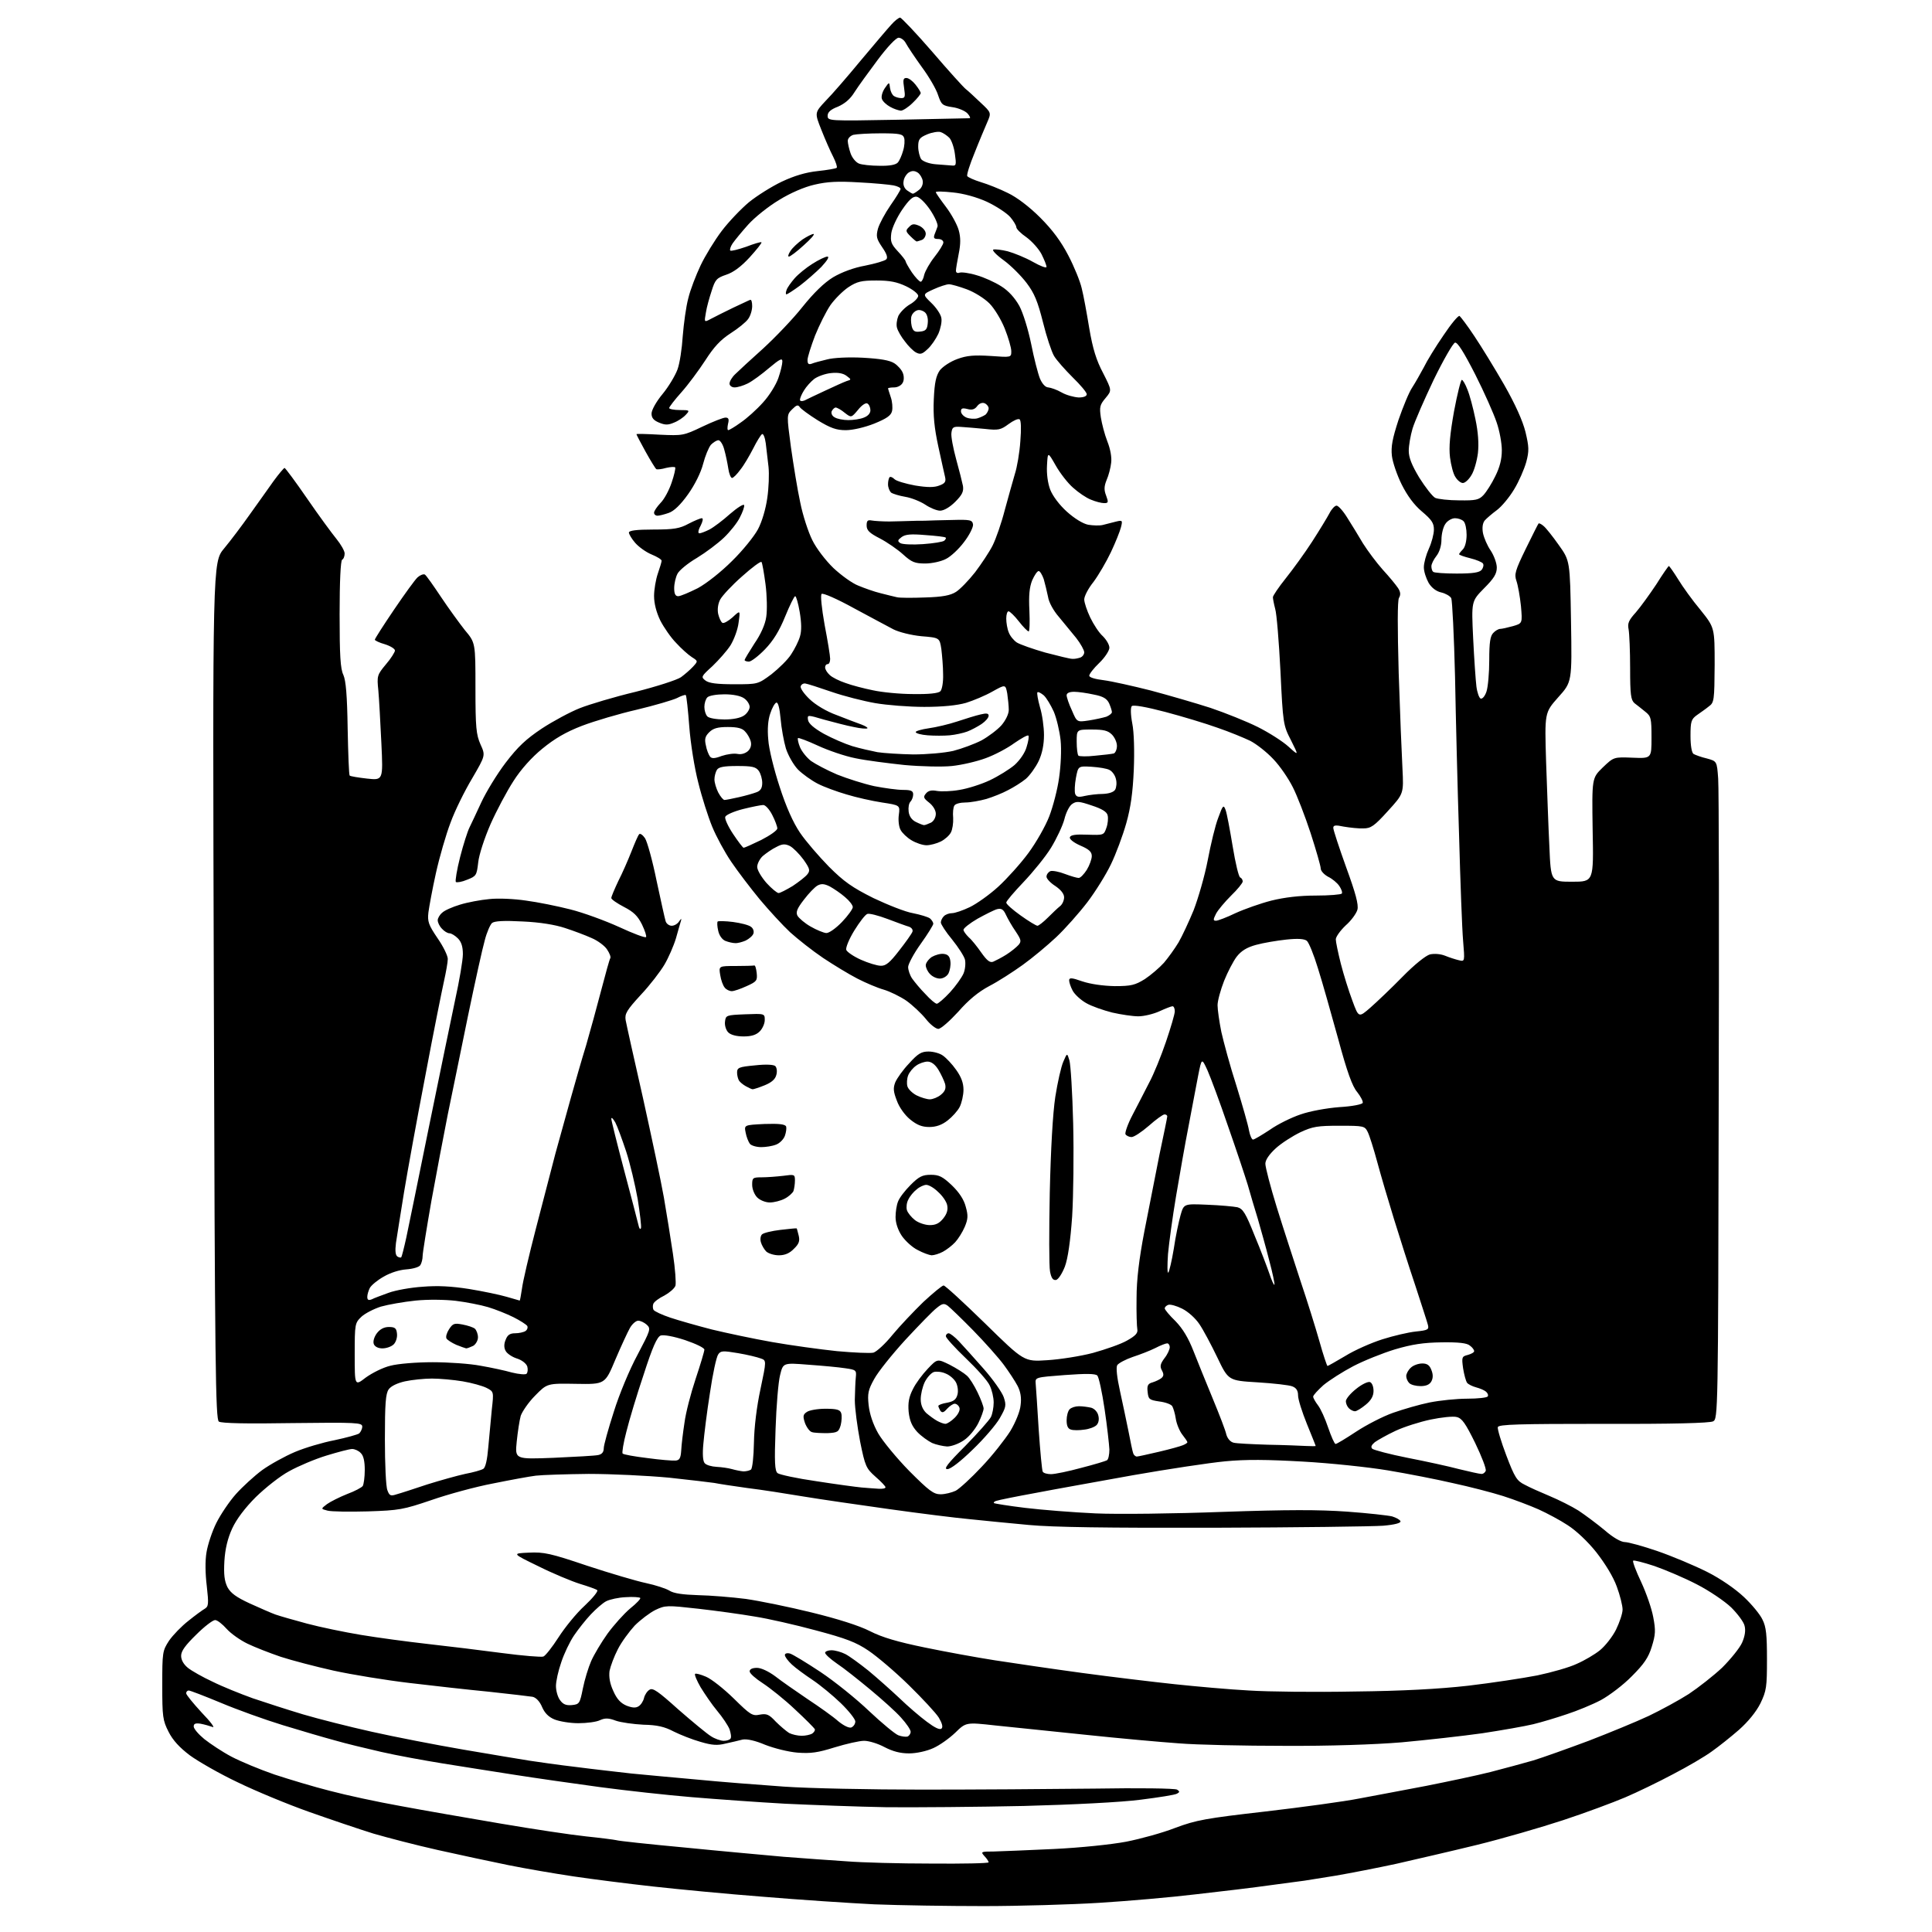 <?xml version="1.0" encoding="UTF-8" standalone="no"?>
<svg 
  version="1.1" 
  xmlns="http://www.w3.org/2000/svg" 
  xmlns:xlink="http://www.w3.org/1999/xlink" 
  xmlns:svg="http://www.w3.org/2000/svg"
  xmlns:rdf="http://www.w3.org/1999/02/22-rdf-syntax-ns#"
  xmlns:cc="http://creativecommons.org/ns#"
  xmlns:dc="http://purl.org/dc/elements/1.1/"
  viewBox="0 0 768 768"
  width="768"
  height="768"
>
<style>svg {background-color: white; }</style>"
<path stroke="none" fill="black" fill-rule="evenodd" d="M391.0,757.7C377.0,757.7 357.4,757.4 347.5,757.0C337.6,756.5 317.8,755.2 303.5,754.0C289.2,752.9 269.4,751.0 259.5,749.9C249.6,748.8 235.4,747.0 228.0,745.9C220.6,744.8 208.9,742.8 202.0,741.4C195.1,740.0 182.5,737.3 174.0,735.4C165.5,733.5 154.0,730.5 148.5,728.9C143.0,727.2 131.5,723.3 123.0,720.3C114.5,717.3 101.7,712.0 94.5,708.5C87.3,705.1 78.8,700.2 75.5,697.8C71.4,694.7 68.7,691.8 67.0,688.4C64.7,683.9 64.5,682.4 64.5,669.9C64.5,656.8 64.6,656.2 67.2,652.2C68.8,649.9 72.2,646.4 74.9,644.3C77.5,642.2 80.5,640.0 81.4,639.5C82.9,638.6 83.0,637.6 82.2,630.5C81.6,625.6 81.5,620.4 82.1,617.0C82.6,614.0 84.3,608.8 86.0,605.4C87.7,602.0 91.2,596.8 93.8,593.9C96.4,591.0 101.1,586.7 104.2,584.4C107.4,582.1 113.2,578.9 117.2,577.2C121.2,575.5 128.3,573.4 133.0,572.5C137.7,571.5 142.1,570.3 142.8,569.8C143.4,569.2 144.0,568.0 144.0,567.1C144.0,565.5 141.8,565.4 116.2,565.7C98.4,566.0 88.0,565.8 87.0,565.1C85.7,564.2 85.4,543.7 85.0,393.8C84.5,223.5 84.5,223.5 89.1,218.0C91.6,215.0 96.2,208.9 99.3,204.5C102.4,200.1 106.7,194.2 108.7,191.3C110.8,188.4 112.8,186.1 113.1,186.0C113.4,186.0 117.5,191.5 122.1,198.2C126.7,204.9 132.0,212.1 133.8,214.3C135.5,216.4 137.0,219.0 137.0,220.0C137.0,221.1 136.6,222.2 136.0,222.5C135.4,222.9 135.0,231.2 135.0,244.2C135.0,260.4 135.3,265.9 136.5,268.3C137.5,270.6 138.0,276.4 138.2,289.7C138.4,299.7 138.7,308.0 139.0,308.3C139.3,308.6 142.4,309.1 145.9,309.5C152.3,310.2 152.3,310.2 151.6,295.4C151.2,287.2 150.7,277.8 150.4,274.5C149.8,268.7 149.9,268.3 153.4,264.1C155.4,261.8 157.0,259.2 157.0,258.6C157.0,257.9 155.2,256.8 153.0,256.1C150.8,255.5 149.0,254.6 149.0,254.3C149.0,253.9 152.4,248.6 156.6,242.4C160.8,236.2 165.0,230.4 166.0,229.5C167.0,228.6 168.3,228.1 168.9,228.4C169.5,228.8 172.3,232.8 175.3,237.3C178.3,241.8 182.6,247.7 184.8,250.5C189.0,255.5 189.0,255.5 189.0,273.5C189.0,289.3 189.3,292.0 191.0,295.9C193.0,300.3 193.0,300.3 187.7,309.4C184.7,314.4 180.8,322.3 179.1,327.0C177.3,331.7 174.7,340.7 173.3,347.0C171.9,353.3 170.6,360.4 170.3,362.7C169.9,366.3 170.3,367.6 173.9,372.9C176.2,376.2 178.0,379.9 178.0,381.2C178.0,382.5 177.3,386.4 176.5,390.0C175.7,393.6 172.3,410.4 169.1,427.5C165.8,444.6 162.0,465.5 160.6,474.0C159.2,482.5 157.8,491.6 157.4,494.1C157.0,497.2 157.2,499.0 158.0,499.5C158.6,499.9 159.3,500.0 159.5,499.8C159.7,499.6 160.6,496.1 161.5,492.0C162.4,487.9 166.4,468.1 170.5,448.0C174.6,427.9 179.3,405.2 180.9,397.6C182.6,389.9 184.0,381.7 184.0,379.3C184.0,376.3 183.4,374.4 182.0,373.0C180.9,371.9 179.4,371.0 178.7,371.0C177.9,371.0 176.6,370.2 175.7,369.2C174.7,368.2 174.0,366.7 174.0,365.8C174.0,365.0 174.8,363.6 175.8,362.8C176.7,361.9 179.9,360.5 182.9,359.6C185.8,358.7 191.1,357.7 194.5,357.4C198.0,357.0 204.5,357.3 209.1,358.0C213.7,358.6 221.6,360.2 226.7,361.5C231.9,362.8 240.6,366.0 246.1,368.5C251.7,371.1 256.5,372.9 256.8,372.5C257.1,372.2 256.4,370.0 255.2,367.5C253.5,364.1 251.9,362.5 248.0,360.5C245.3,359.1 243.0,357.5 243.0,357.0C243.0,356.4 244.3,353.4 245.8,350.2C247.4,347.1 249.7,341.8 251.0,338.5C252.3,335.2 253.6,332.1 254.1,331.6C254.5,331.2 255.5,331.9 256.4,333.2C257.3,334.6 259.4,342.2 261.0,350.1C262.7,358.0 264.3,365.3 264.6,366.2C264.9,367.2 266.0,368.0 267.0,368.0C268.1,368.0 269.4,367.2 270.0,366.2C270.8,365.1 271.0,365.0 270.7,366.0C270.5,366.8 269.5,370.0 268.7,373.0C267.8,376.0 265.7,380.8 264.1,383.5C262.5,386.2 258.3,391.7 254.7,395.5C249.1,401.6 248.3,403.0 248.7,405.5C249.0,407.2 252.1,421.1 255.6,436.5C259.0,451.9 262.8,469.7 263.9,476.0C265.0,482.3 266.6,492.4 267.5,498.4C268.4,504.3 268.8,510.1 268.5,511.1C268.1,512.2 266.1,513.9 264.1,515.0C262.0,516.0 260.0,517.5 259.7,518.3C259.4,519.1 259.5,520.2 259.8,520.7C260.2,521.3 263.2,522.7 266.5,523.8C269.8,524.9 277.2,527.0 283.0,528.5C288.8,529.9 299.6,532.2 307.0,533.5C314.4,534.8 326.0,536.4 332.7,537.1C339.3,537.7 345.9,538.0 347.2,537.7C348.5,537.3 351.9,534.2 354.8,530.6C357.7,527.1 363.2,521.3 367.0,517.6C370.9,514.0 374.5,511.0 375.1,511.0C375.7,511.0 383.1,517.8 391.6,526.1C407.1,541.3 407.1,541.3 416.3,540.7C421.3,540.4 429.6,539.1 434.5,537.8C439.5,536.4 445.6,534.3 448.0,532.9C451.4,531.0 452.4,529.9 452.1,528.4C451.9,527.4 451.7,521.8 451.8,516.0C451.8,508.7 452.8,500.5 454.9,489.5C456.6,480.7 459.3,467.0 460.9,459.0C462.6,451.0 464.0,444.2 464.0,443.8C464.0,443.3 463.5,443.0 462.9,443.0C462.3,443.0 459.5,445.0 456.7,447.5C453.8,450.0 450.8,452.0 449.8,452.0C448.9,452.0 447.8,451.5 447.4,450.9C447.1,450.3 448.3,446.8 450.2,443.2C452.1,439.5 455.1,433.8 456.8,430.4C458.6,427.1 461.6,419.7 463.5,414.1C465.4,408.5 467.0,403.1 467.0,402.0C467.0,400.9 466.6,400.0 466.1,400.0C465.6,400.0 463.3,400.9 460.9,402.0C458.5,403.1 454.7,404.0 452.5,404.0C450.3,404.0 445.6,403.3 442.1,402.5C438.6,401.6 433.9,400.0 431.7,398.7C429.6,397.5 427.2,395.3 426.4,393.8C425.6,392.3 425.0,390.5 425.0,389.7C425.0,388.6 426.0,388.6 430.2,390.1C433.5,391.2 438.4,391.9 443.1,392.0C449.7,392.0 451.2,391.6 455.1,389.2C457.5,387.6 460.9,384.7 462.7,382.7C464.4,380.7 467.0,377.1 468.5,374.6C469.9,372.2 472.6,366.4 474.5,361.8C476.3,357.1 478.9,348.2 480.1,341.9C481.3,335.6 483.1,328.0 484.3,325.0C486.1,320.0 486.4,319.8 487.2,322.0C487.7,323.3 488.9,329.8 490.0,336.4C491.1,343.1 492.4,348.6 493.0,348.8C493.5,349.0 494.0,349.7 494.0,350.4C494.0,351.0 491.9,353.6 489.4,356.0C486.9,358.5 484.2,361.7 483.4,363.2C482.2,365.6 482.2,366.0 483.4,366.0C484.1,366.0 487.6,364.7 491.1,363.0C494.6,361.4 501.1,359.1 505.4,358.0C510.7,356.7 516.6,356.0 523.1,356.0C528.5,356.0 533.1,355.6 533.4,355.2C533.7,354.7 533.2,353.4 532.4,352.2C531.6,351.0 529.6,349.3 527.9,348.5C526.3,347.6 525.0,346.2 525.0,345.2C525.0,344.3 523.2,338.0 521.0,331.2C518.8,324.5 515.6,316.2 513.9,312.9C512.2,309.5 508.8,304.5 506.2,301.8C503.6,299.0 499.5,295.8 497.0,294.5C494.5,293.3 488.7,290.9 484.0,289.3C479.3,287.6 470.0,284.8 463.2,283.0C455.6,281.0 450.5,280.1 449.9,280.7C449.4,281.2 449.4,283.9 450.1,287.6C450.8,291.0 451.0,298.7 450.7,306.0C450.3,315.1 449.5,320.9 447.7,327.3C446.3,332.2 443.6,339.5 441.6,343.6C439.7,347.6 435.4,354.5 432.2,358.7C428.9,363.0 423.4,369.2 419.9,372.5C416.4,375.8 410.4,380.8 406.5,383.6C402.6,386.4 396.7,390.2 393.2,392.0C388.9,394.3 385.0,397.5 380.9,402.2C377.5,405.9 374.0,409.0 373.0,409.0C372.0,409.0 369.7,407.2 368.0,405.0C366.2,402.8 362.8,399.6 360.3,397.8C357.8,396.1 353.7,394.1 351.3,393.4C348.8,392.7 344.1,390.7 340.8,389.0C337.5,387.3 331.4,383.6 327.2,380.8C322.9,377.9 317.1,373.3 314.1,370.6C311.1,367.8 305.7,361.9 302.0,357.5C298.3,353.0 293.2,346.3 290.7,342.6C288.1,338.8 284.7,332.5 283.1,328.6C281.5,324.7 279.0,316.9 277.6,311.2C276.1,305.5 274.5,295.5 274.0,288.8C273.5,282.2 272.9,276.6 272.6,276.3C272.4,276.1 270.8,276.6 269.1,277.5C267.4,278.3 260.3,280.4 253.2,282.1C246.2,283.7 236.4,286.6 231.4,288.5C224.9,291.0 220.5,293.6 215.6,297.6C211.4,301.0 207.0,305.9 204.1,310.5C201.5,314.5 197.4,322.2 195.0,327.6C192.6,333.1 190.4,339.8 190.1,342.8C189.5,348.0 189.3,348.3 185.7,349.7C183.6,350.6 181.6,350.9 181.2,350.6C180.9,350.2 181.6,345.8 182.9,340.7C184.2,335.6 185.9,330.4 186.6,329.0C187.3,327.6 189.4,323.1 191.3,319.0C193.2,314.9 197.5,307.8 201.0,303.2C205.9,296.8 209.1,293.8 215.4,289.6C219.8,286.7 226.7,283.0 230.5,281.5C234.3,280.0 244.3,277.0 252.7,275.0C261.0,272.9 269.1,270.3 270.7,269.2C272.2,268.1 274.4,266.2 275.5,265.0C277.5,262.8 277.5,262.8 275.0,261.2C273.6,260.3 270.8,257.8 268.8,255.6C266.7,253.5 263.9,249.4 262.5,246.7C260.9,243.4 260.0,239.9 260.0,236.9C260.0,234.4 260.7,230.3 261.5,228.0C262.3,225.7 263.0,223.4 263.0,222.9C263.0,222.4 261.2,221.3 259.0,220.4C256.8,219.5 253.9,217.4 252.5,215.8C251.1,214.2 250.0,212.3 250.0,211.7C250.0,210.9 253.0,210.5 259.7,210.5C267.9,210.5 270.2,210.1 273.7,208.2C276.0,207.0 278.4,206.0 279.0,206.0C279.6,206.0 279.4,207.2 278.5,209.0C277.5,210.8 277.4,212.0 278.0,212.0C278.6,212.0 280.4,211.3 282.0,210.5C283.7,209.6 287.3,206.9 290.2,204.3C293.1,201.8 295.6,200.2 295.8,200.8C296.0,201.4 295.2,203.6 294.1,205.7C293.1,207.8 290.2,211.4 287.8,213.7C285.4,216.0 280.6,219.6 277.0,221.8C273.4,223.9 269.9,226.8 269.3,228.1C268.6,229.4 268.0,232.0 268.0,233.8C268.0,236.1 268.5,237.0 269.6,237.0C270.5,237.0 274.0,235.5 277.4,233.8C280.9,231.9 286.7,227.3 291.0,223.0C295.2,218.9 299.8,213.2 301.3,210.4C302.9,207.4 304.4,202.3 305.0,198.0C305.6,194.0 305.8,188.4 305.5,185.6C305.2,182.8 304.7,178.6 304.4,176.2C304.1,173.9 303.4,172.2 302.9,172.6C302.4,172.9 300.8,175.5 299.4,178.3C297.9,181.2 295.7,185.0 294.3,186.7C293.0,188.5 291.5,190.0 291.0,190.0C290.5,190.0 289.8,188.3 289.5,186.2C289.2,184.2 288.5,180.8 287.9,178.7C287.4,176.7 286.3,175.0 285.6,175.0C284.9,175.0 283.6,175.8 282.6,176.8C281.7,177.9 280.3,181.3 279.5,184.4C278.6,187.9 276.2,192.7 273.5,196.5C270.5,200.7 267.9,203.2 265.8,203.9C264.1,204.5 262.1,205.0 261.4,205.0C260.6,205.0 260.0,204.5 260.0,203.8C260.0,203.1 261.2,201.4 262.6,199.9C264.1,198.4 266.0,194.8 267.0,191.8C268.0,188.9 268.6,186.2 268.4,185.8C268.1,185.5 266.6,185.6 264.8,186.0C263.1,186.5 261.4,186.7 260.9,186.5C260.5,186.2 258.6,183.1 256.6,179.5C254.6,175.9 253.0,172.8 253.0,172.6C253.0,172.4 257.2,172.5 262.3,172.8C271.3,173.2 271.7,173.2 279.2,169.6C283.4,167.6 287.5,166.0 288.4,166.0C289.6,166.0 289.9,166.6 289.4,168.5C289.1,169.9 289.1,171.0 289.5,171.0C289.8,171.0 292.1,169.7 294.4,168.0C296.8,166.4 300.8,162.8 303.3,160.0C305.8,157.3 308.5,152.9 309.4,150.3C310.3,147.7 311.0,144.8 311.0,143.7C311.0,142.2 310.0,142.7 305.7,146.3C302.9,148.7 299.1,151.5 297.3,152.4C295.5,153.3 293.2,154.0 292.0,154.0C290.9,154.0 290.0,153.3 290.0,152.5C290.0,151.6 291.0,149.9 292.3,148.7C293.5,147.5 298.5,142.9 303.4,138.5C308.2,134.1 315.3,126.7 319.0,122.0C323.5,116.4 327.6,112.4 331.2,110.2C334.6,108.2 339.4,106.4 343.9,105.6C347.9,104.8 351.7,103.7 352.3,103.1C353.0,102.4 352.5,100.9 350.7,98.3C348.4,94.9 348.2,94.0 349.0,90.9C349.6,88.9 351.8,84.8 354.0,81.6C356.2,78.5 358.0,75.5 358.0,75.1C358.0,74.6 356.7,74.0 355.2,73.7C353.7,73.4 347.5,72.8 341.5,72.5C333.1,72.0 328.9,72.2 323.8,73.4C319.8,74.3 314.2,76.7 309.7,79.5C305.5,82.0 300.0,86.4 297.4,89.3C294.8,92.2 292.1,95.5 291.2,96.8C290.4,98.0 290.0,99.3 290.3,99.6C290.6,99.9 293.4,99.2 296.6,98.1C299.7,96.9 302.4,96.1 302.7,96.3C302.9,96.6 300.8,99.2 298.0,102.3C294.6,106.0 291.5,108.3 288.7,109.2C284.9,110.5 284.3,111.1 282.9,115.6C282.0,118.3 280.9,122.2 280.6,124.3C279.9,128.2 279.9,128.2 282.7,126.7C284.2,125.9 288.2,123.9 291.5,122.3C294.8,120.8 297.8,119.3 298.2,119.2C298.7,119.0 299.0,120.1 299.0,121.7C299.0,123.3 298.3,125.6 297.4,126.8C296.6,128.0 293.4,130.6 290.4,132.5C286.4,135.1 283.8,137.9 280.4,143.2C277.8,147.2 273.5,153.0 270.9,155.9C268.2,158.9 266.0,161.8 266.0,162.2C266.0,162.6 267.9,163.0 270.2,163.0C274.2,163.0 274.3,163.1 272.6,164.9C271.6,166.0 269.5,167.4 267.9,168.0C265.6,169.0 264.4,169.0 262.0,168.0C259.8,167.1 259.0,166.1 259.0,164.4C259.0,163.0 260.9,159.6 263.4,156.6C265.8,153.7 268.4,149.3 269.3,146.9C270.2,144.5 271.1,138.5 271.4,133.6C271.8,128.7 272.7,121.9 273.6,118.6C274.4,115.2 276.7,109.3 278.5,105.5C280.3,101.7 284.1,95.5 286.9,91.8C289.7,88.1 294.6,83.0 297.7,80.4C300.9,77.8 306.8,74.1 310.8,72.2C315.7,69.9 320.3,68.5 325.1,68.0C328.9,67.6 332.3,67.0 332.6,66.7C332.9,66.4 332.3,64.5 331.2,62.3C330.1,60.2 328.0,55.4 326.5,51.6C323.8,44.8 323.8,44.8 328.2,40.1C330.7,37.6 337.0,30.3 342.2,24.0C347.5,17.7 352.9,11.3 354.3,9.8C355.7,8.2 357.3,7.0 357.8,7.0C358.3,7.0 364.1,13.1 370.6,20.6C377.1,28.2 383.1,34.8 383.9,35.4C384.7,36.0 387.3,38.4 389.7,40.7C394.1,44.8 394.1,44.8 392.4,48.7C391.5,50.8 389.2,56.2 387.4,60.8C385.5,65.4 384.2,69.5 384.5,70.0C384.8,70.5 387.3,71.6 389.9,72.4C392.6,73.2 397.4,75.1 400.6,76.7C404.2,78.4 409.2,82.2 413.5,86.5C418.4,91.4 421.8,96.0 424.7,101.6C427.0,106.0 429.4,111.9 430.0,114.6C430.7,117.3 432.0,124.4 433.0,130.5C434.4,138.7 435.8,143.2 438.5,148.3C442.0,155.2 442.0,155.2 439.5,158.2C437.2,160.9 437.0,161.8 437.6,165.9C438.0,168.4 439.1,172.7 440.2,175.5C441.4,178.5 442.0,181.9 441.7,184.0C441.5,185.9 440.7,189.0 439.9,190.8C438.9,193.3 438.8,194.7 439.7,197.0C440.7,199.7 440.6,200.0 438.9,200.0C437.8,200.0 435.5,199.4 433.6,198.6C431.8,197.9 428.7,195.8 426.6,193.9C424.5,192.1 421.4,188.1 419.7,185.1C416.5,179.5 416.5,179.5 416.2,185.0C416.0,188.3 416.5,192.1 417.5,194.7C418.5,197.2 421.1,200.7 424.1,203.4C427.1,206.1 430.5,208.2 432.6,208.6C434.5,208.9 437.0,209.0 438.3,208.7C439.5,208.4 441.8,207.8 443.4,207.4C446.2,206.7 446.3,206.8 445.6,209.6C445.2,211.2 443.4,215.7 441.6,219.5C439.8,223.3 436.7,228.6 434.7,231.3C432.6,233.9 431.0,237.0 431.0,238.3C431.0,239.5 432.1,242.8 433.4,245.5C434.7,248.2 436.9,251.6 438.4,252.9C439.8,254.3 441.0,256.3 441.0,257.5C441.0,258.6 439.2,261.4 437.0,263.5C434.8,265.6 433.0,267.9 433.0,268.6C433.0,269.3 435.4,270.0 438.8,270.4C441.9,270.8 450.4,272.7 457.5,274.5C464.6,276.4 475.3,279.5 481.2,281.4C487.1,283.4 495.6,286.8 500.0,289.0C504.4,291.2 509.9,294.7 512.2,296.8C516.3,300.5 516.3,300.5 513.2,294.3C510.1,288.3 510.0,287.7 509.0,266.8C508.4,255.1 507.5,243.9 506.9,242.0C506.4,240.1 506.0,238.0 506.0,237.4C506.0,236.8 508.3,233.4 511.1,229.9C513.9,226.4 518.7,219.8 521.6,215.3C524.5,210.8 527.6,205.7 528.5,204.0C529.3,202.4 530.6,201.0 531.3,201.0C532.0,201.0 533.9,203.1 535.5,205.7C537.2,208.4 540.0,212.9 541.8,216.0C543.7,219.0 547.2,223.7 549.7,226.5C552.2,229.2 554.9,232.5 555.7,233.7C556.7,235.2 556.9,236.4 556.1,237.7C555.5,238.9 555.5,249.2 556.0,267.5C556.5,282.9 557.2,300.0 557.5,305.5C558.0,315.5 558.0,315.5 551.7,322.4C546.3,328.4 544.9,329.3 542.0,329.3C540.1,329.4 536.6,329.0 534.2,328.6C530.9,327.9 530.0,328.0 530.0,329.1C530.0,329.9 532.3,336.9 535.1,344.7C538.9,355.1 540.1,359.6 539.6,361.6C539.2,363.1 537.1,366.0 534.9,367.9C532.8,369.9 531.0,372.4 531.0,373.4C531.0,374.4 531.9,378.7 533.0,383.1C534.1,387.4 536.2,394.1 537.6,397.8C540.1,404.6 540.1,404.6 544.8,400.5C547.3,398.3 553.1,392.8 557.5,388.3C562.3,383.4 566.7,379.9 568.4,379.4C570.2,379.0 572.6,379.2 574.4,379.9C576.1,380.6 578.6,381.4 579.9,381.7C582.3,382.3 582.3,382.3 581.6,373.9C581.2,369.3 580.5,350.4 580.0,332.0C579.4,313.6 578.7,285.2 578.4,269.0C578.0,252.8 577.3,238.7 576.9,237.8C576.4,236.9 574.6,235.9 572.9,235.5C571.0,235.1 569.1,233.7 567.9,231.7C566.9,229.9 566.0,227.2 566.0,225.5C566.0,223.8 566.9,220.5 568.0,218.1C569.1,215.7 570.0,212.3 570.0,210.5C570.0,207.9 569.1,206.6 565.2,203.3C562.1,200.7 559.4,197.0 557.2,192.6C555.4,189.0 553.6,183.8 553.3,181.2C552.9,177.5 553.5,174.4 555.9,167.0C557.7,161.8 560.1,155.9 561.4,154.0C562.7,152.0 564.7,148.4 566.0,146.0C567.2,143.5 570.7,137.8 573.8,133.3C576.8,128.8 579.7,125.3 580.2,125.6C580.6,125.9 583.3,129.4 586.0,133.5C588.7,137.5 594.1,146.3 597.9,152.9C602.4,160.8 605.3,167.3 606.4,171.7C607.8,177.6 607.9,179.2 606.7,183.7C605.9,186.5 603.8,191.4 601.9,194.5C600.0,197.7 596.9,201.4 595.0,202.8C593.1,204.2 590.9,206.1 590.2,206.9C589.4,207.9 589.1,209.7 589.5,211.9C589.9,213.8 591.2,216.9 592.6,218.9C593.9,220.9 595.0,223.9 595.0,225.6C595.0,228.1 593.9,229.9 589.9,233.9C584.9,239.0 584.9,239.0 585.6,253.7C586.0,261.9 586.6,270.5 586.9,272.9C587.2,275.3 588.0,277.5 588.6,277.7C589.3,277.9 590.3,276.7 590.9,274.9C591.5,273.1 592.0,267.5 592.0,262.4C592.0,255.3 592.4,252.8 593.6,251.6C594.4,250.7 595.7,250.0 596.3,250.0C597.0,250.0 599.2,249.5 601.4,248.9C605.2,247.8 605.2,247.8 604.6,240.9C604.2,237.1 603.4,232.6 602.8,230.9C601.9,228.3 602.3,226.8 606.5,218.2C609.1,212.9 611.4,208.3 611.6,208.1C611.8,207.9 612.7,208.3 613.6,209.1C614.5,209.8 617.2,213.2 619.6,216.6C624.1,222.9 624.1,222.9 624.5,247.0C624.9,271.1 624.9,271.1 619.4,277.2C614.0,283.3 614.0,283.3 614.6,302.9C615.0,313.7 615.5,328.8 615.9,336.5C616.5,350.5 616.5,350.5 625.0,350.5C633.5,350.5 633.5,350.5 633.1,329.9C632.8,309.3 632.8,309.3 637.1,305.1C641.5,300.9 641.5,300.9 649.0,301.2C656.5,301.5 656.5,301.5 656.5,293.2C656.5,285.5 656.3,284.7 654.0,282.9C652.6,281.8 650.7,280.2 649.7,279.5C648.3,278.2 648.0,276.2 648.0,265.6C648.0,258.8 647.7,251.9 647.4,250.2C646.9,247.8 647.4,246.6 650.3,243.4C652.2,241.2 655.8,236.2 658.4,232.3C660.9,228.3 663.2,225.0 663.4,225.0C663.6,225.0 665.3,227.4 667.1,230.3C668.8,233.1 672.8,238.7 676.0,242.5C681.6,249.5 681.6,249.5 681.6,264.3C681.5,278.4 681.4,279.3 679.3,280.8C678.1,281.8 675.9,283.3 674.5,284.3C672.3,285.9 672.0,286.8 672.0,292.5C672.0,296.5 672.5,299.2 673.2,299.7C673.9,300.1 676.3,301.0 678.5,301.5C682.5,302.6 682.5,302.6 683.0,309.5C683.3,313.3 683.4,372.1 683.2,440.2C683.0,562.2 682.9,564.0 681.0,565.0C679.7,565.7 664.8,566.1 637.5,566.0C603.8,566.0 595.8,566.2 595.4,567.3C595.2,568.0 596.7,573.1 598.8,578.6C602.1,587.3 603.0,588.7 606.1,590.2C607.9,591.2 612.4,593.2 616.0,594.7C619.6,596.2 624.8,598.8 627.5,600.5C630.2,602.3 634.9,605.8 637.9,608.3C641.2,611.2 644.4,613.0 645.9,613.0C647.2,613.0 653.1,614.6 658.9,616.6C664.7,618.6 673.5,622.3 678.5,624.8C683.9,627.5 689.8,631.6 693.2,634.8C696.3,637.7 699.7,641.8 700.6,643.8C702.1,646.7 702.4,650.0 702.4,659.6C702.4,670.6 702.2,672.1 699.8,677.1C698.1,680.5 694.9,684.4 691.3,687.6C688.1,690.4 683.2,694.3 680.5,696.2C677.8,698.2 670.8,702.3 665.0,705.3C659.2,708.4 650.7,712.5 646.0,714.5C641.3,716.5 630.3,720.6 621.5,723.5C612.7,726.4 597.2,730.9 587.0,733.4C576.8,735.9 562.4,739.2 555.0,740.9C547.6,742.5 536.8,744.6 531.0,745.6C525.2,746.5 519.6,747.4 518.5,747.6C517.4,747.7 511.3,748.6 505.0,749.4C498.7,750.3 485.4,751.9 475.5,753.0C465.6,754.2 448.3,755.7 437.0,756.4C425.7,757.1 405.0,757.7 391.0,757.7zM370.2,740.8C382.8,740.9 393.0,740.7 393.0,740.3C393.0,740.0 392.3,738.8 391.3,737.8C389.8,736.1 389.9,736.0 395.1,736.0C398.1,735.9 408.8,735.5 419.0,735.0C429.5,734.5 441.9,733.2 447.7,732.1C453.3,731.0 462.1,728.6 467.2,726.6C475.5,723.5 479.4,722.8 503.0,720.1C517.6,718.4 534.5,716.1 540.5,714.9C546.5,713.8 558.5,711.5 567.0,709.9C575.5,708.2 587.0,705.8 592.5,704.4C598.0,703.0 605.6,700.9 609.5,699.8C613.4,698.6 623.2,695.1 631.5,692.0C639.8,688.8 650.5,684.4 655.4,682.1C660.2,679.8 667.4,675.9 671.3,673.4C675.2,670.8 681.2,666.1 684.6,662.9C687.9,659.6 691.5,655.2 692.5,653.0C693.6,650.5 694.0,648.2 693.5,646.3C693.2,644.8 690.7,641.5 688.2,639.0C685.6,636.5 679.4,632.3 674.5,629.8C669.5,627.2 661.9,624.0 657.6,622.5C653.3,621.1 649.5,620.1 649.2,620.4C648.9,620.7 650.3,624.5 652.4,628.9C654.4,633.2 656.6,639.5 657.2,642.9C658.2,648.1 658.1,649.8 656.6,654.6C655.3,658.9 653.5,661.5 648.7,666.3C645.3,669.8 639.7,674.0 636.4,675.8C633.0,677.6 626.9,680.1 622.9,681.4C618.8,682.8 612.8,684.6 609.5,685.4C606.2,686.2 597.1,687.8 589.2,689.0C581.4,690.1 567.0,691.7 557.2,692.6C546.4,693.5 528.2,694.1 510.5,694.0C494.6,694.0 475.6,693.6 468.5,693.0C461.4,692.5 444.7,691.0 431.5,689.6C418.3,688.2 402.2,686.6 395.7,685.9C384.0,684.6 384.0,684.6 379.7,688.8C377.4,691.0 373.5,693.8 371.0,694.9C368.4,696.1 364.3,697.0 361.4,697.0C357.8,697.0 354.9,696.2 351.6,694.5C349.0,693.1 345.4,692.0 343.5,692.0C341.6,692.0 336.4,693.2 331.8,694.6C325.1,696.7 322.3,697.1 317.0,696.7C313.4,696.4 307.8,695.0 304.2,693.6C300.2,691.9 297.0,691.2 295.2,691.5C293.7,691.9 290.7,692.6 288.4,693.1C285.2,693.9 283.1,693.8 278.4,692.4C275.2,691.5 270.4,689.6 267.8,688.3C264.2,686.4 261.2,685.7 255.8,685.6C251.8,685.4 246.8,684.7 244.8,684.0C241.9,682.9 240.5,682.9 238.5,683.8C237.1,684.5 233.2,685.0 229.9,685.0C226.6,685.0 222.4,684.3 220.4,683.5C218.0,682.5 216.5,680.9 215.5,678.6C214.6,676.4 213.1,674.8 211.7,674.5C210.5,674.3 202.8,673.4 194.5,672.5C186.2,671.7 171.9,670.1 162.7,669.0C153.4,667.9 139.9,665.7 132.6,664.1C125.4,662.5 115.9,660.0 111.6,658.6C107.2,657.1 101.3,654.8 98.4,653.4C95.5,652.0 91.8,649.4 90.1,647.5C88.4,645.6 86.4,644.0 85.5,644.0C84.6,644.0 81.2,646.6 78.0,649.8C73.7,654.0 72.0,656.3 72.0,658.2C72.0,659.9 73.0,661.6 74.7,663.0C76.2,664.2 80.6,666.7 84.5,668.5C88.3,670.4 95.5,673.3 100.5,675.1C105.5,676.8 114.5,679.7 120.5,681.5C126.6,683.3 138.8,686.4 147.8,688.4C156.7,690.4 173.1,693.6 184.2,695.5C195.4,697.4 207.2,699.4 210.5,699.9C213.8,700.4 222.1,701.6 229.0,702.4C235.9,703.3 245.8,704.4 251.0,705.0C256.2,705.5 267.9,706.6 277.0,707.4C286.1,708.3 301.6,709.5 311.5,710.2C321.4,710.9 346.1,711.4 366.5,711.4C386.9,711.4 417.7,711.2 435.0,711.0C452.6,710.7 467.1,710.9 467.9,711.4C469.0,712.1 469.0,712.4 467.9,713.0C467.1,713.5 460.6,714.5 453.5,715.4C446.0,716.4 426.4,717.4 407.0,717.9C388.6,718.3 364.1,718.5 352.5,718.4C340.9,718.2 322.7,717.5 312.0,717.0C301.3,716.4 284.6,715.2 275.0,714.4C265.4,713.6 248.9,711.8 238.5,710.4C228.1,709.0 212.8,706.8 204.5,705.5C196.2,704.2 183.4,702.2 176.0,701.0C168.6,699.8 157.6,697.8 151.5,696.4C145.4,695.0 137.1,693.0 133.0,691.8C128.9,690.7 119.7,688.0 112.5,685.8C105.3,683.6 94.2,679.6 87.8,676.9C81.3,674.2 75.6,672.0 75.0,672.0C74.5,672.0 74.0,672.5 74.0,673.1C74.0,673.7 76.8,677.1 80.2,680.8C83.7,684.4 85.6,687.0 84.5,686.5C83.4,686.1 81.3,685.5 79.7,685.2C77.7,684.9 77.0,685.2 77.0,686.3C77.0,687.2 78.9,689.4 81.2,691.3C83.6,693.2 88.4,696.4 92.0,698.3C95.6,700.2 103.3,703.4 109.1,705.4C114.9,707.3 124.8,710.3 131.2,711.9C137.6,713.6 150.1,716.3 159.1,717.9C168.1,719.6 186.1,722.7 199.0,724.9C211.9,727.1 227.2,729.4 233.0,730.0C238.8,730.6 244.2,731.3 245.0,731.5C245.8,731.8 258.0,733.1 272.0,734.4C286.0,735.8 303.8,737.4 311.5,738.1C319.2,738.7 330.4,739.5 336.5,739.9C342.6,740.4 357.7,740.8 370.2,740.8zM287.7,692.0C288.9,692.0 290.1,691.6 290.4,691.1C290.8,690.6 290.5,688.9 290.0,687.4C289.4,685.9 287.2,682.6 285.1,680.1C283.0,677.6 280.1,673.3 278.5,670.7C277.0,668.1 276.0,665.7 276.3,665.4C276.6,665.1 278.5,665.6 280.6,666.5C282.8,667.4 287.7,671.3 291.7,675.2C298.3,681.7 299.1,682.2 302.0,681.6C304.8,681.1 305.7,681.5 308.4,684.4C310.2,686.2 312.6,688.2 313.7,688.9C314.9,689.5 317.1,690.0 318.7,690.0C320.2,690.0 322.1,689.6 322.9,689.1C323.6,688.6 324.1,687.8 323.9,687.4C323.7,686.9 320.1,683.3 316.0,679.5C311.9,675.6 306.1,671.0 303.2,669.1C300.4,667.3 298.0,665.2 298.0,664.4C298.0,663.5 299.1,663.0 300.9,663.0C302.6,663.0 305.5,664.4 308.1,666.3C310.5,668.2 316.3,672.2 321.0,675.4C325.7,678.5 331.2,682.4 333.2,684.2C335.4,686.0 337.5,687.0 338.4,686.7C339.3,686.3 340.0,685.3 340.0,684.3C340.0,683.4 337.4,680.1 334.2,677.0C331.1,674.0 326.0,669.8 323.0,667.8C320.0,665.8 316.3,663.1 314.8,661.7C313.2,660.2 312.0,658.6 312.0,657.9C312.0,657.3 312.8,657.0 314.0,657.3C315.1,657.6 320.5,660.9 326.1,664.6C331.8,668.4 340.5,675.4 345.5,680.2C350.6,685.0 355.8,689.3 357.1,689.8C358.4,690.3 360.1,690.5 360.8,690.3C361.4,690.0 362.0,689.2 362.0,688.4C362.0,687.6 360.3,685.1 358.2,682.8C356.2,680.5 350.6,675.5 345.9,671.6C341.2,667.7 335.3,663.0 332.7,661.3C330.1,659.5 328.0,657.6 328.0,657.0C328.0,656.5 329.1,656.0 330.5,656.0C332.0,656.0 334.4,656.7 336.0,657.5C337.6,658.3 341.7,661.3 345.2,664.1C348.7,667.0 354.2,671.9 357.5,675.0C360.8,678.2 365.7,682.4 368.4,684.4C371.6,686.8 373.6,687.8 374.3,687.1C374.9,686.5 374.5,685.0 373.2,682.8C372.1,681.0 366.7,675.2 361.3,669.9C355.9,664.6 348.7,658.5 345.3,656.2C340.3,652.8 336.3,651.3 324.3,648.1C316.2,645.9 305.2,643.4 300.0,642.6C294.8,641.7 284.7,640.3 277.6,639.5C265.1,638.1 264.5,638.1 260.5,640.0C258.3,641.1 254.6,643.9 252.3,646.2C250.1,648.6 247.0,652.8 245.6,655.6C244.1,658.5 242.7,662.3 242.3,664.2C242.0,666.6 242.4,669.2 243.8,672.2C245.2,675.4 246.7,677.0 249.0,678.0C251.3,678.9 252.7,679.0 253.8,678.3C254.7,677.8 255.7,676.3 256.0,675.0C256.3,673.7 257.3,672.2 258.2,671.7C259.5,670.8 261.7,672.4 269.6,679.5C275.1,684.3 280.9,689.1 282.5,690.1C284.1,691.2 286.5,692.0 287.7,692.0zM227.3,677.8C230.3,677.5 230.5,677.2 231.7,671.2C232.4,667.7 233.9,662.8 235.0,660.3C236.1,657.8 239.0,652.9 241.5,649.4C244.0,646.0 248.0,641.5 250.5,639.4C253.0,637.4 254.8,635.5 254.5,635.2C254.2,634.9 251.6,634.7 248.8,634.9C245.9,635.0 242.4,635.8 241.0,636.5C239.6,637.2 236.9,639.6 234.9,641.7C232.9,643.8 229.9,647.6 228.2,650.1C226.5,652.6 224.2,657.4 223.1,660.8C221.9,664.2 221.0,668.4 221.0,670.2C221.0,672.1 221.7,674.6 222.6,675.8C223.8,677.5 225.0,678.0 227.3,677.8zM538.5,672.4C557.4,672.2 572.1,671.4 583.6,670.1C593.0,669.0 605.4,667.1 611.1,666.0C616.8,664.8 623.9,662.8 626.8,661.4C629.8,660.1 633.9,657.7 636.0,656.0C638.1,654.3 641.0,650.6 642.4,647.8C643.8,644.9 645.0,641.4 645.0,639.8C645.0,638.3 644.0,634.2 642.7,630.7C641.3,626.8 638.1,621.6 634.6,617.1C631.2,612.8 626.5,608.4 623.2,606.3C620.2,604.3 614.9,601.5 611.6,600.0C608.2,598.5 601.9,596.1 597.5,594.7C593.1,593.3 584.2,591.0 577.7,589.6C571.3,588.1 559.5,585.8 551.7,584.5C543.9,583.2 528.7,581.6 517.9,581.0C503.7,580.2 495.3,580.1 487.0,580.9C480.7,581.5 464.2,584.0 450.5,586.4C436.8,588.9 419.2,592.0 411.5,593.5C403.8,594.9 396.9,596.3 396.1,596.6C395.3,596.8 394.9,597.2 395.1,597.5C395.4,597.7 400.9,598.6 407.5,599.4C414.1,600.2 426.7,601.2 435.5,601.6C444.3,602.0 467.1,601.7 486.0,601.0C512.1,600.1 524.1,600.1 535.5,600.9C543.8,601.5 551.8,602.4 553.4,602.8C555.0,603.3 556.5,604.1 556.7,604.7C557.0,605.4 554.5,606.1 549.8,606.5C545.8,606.8 515.5,607.2 482.5,607.3C439.9,607.4 418.6,607.1 409.0,606.2C401.6,605.5 391.0,604.5 385.5,603.9C380.0,603.4 365.6,601.6 353.5,599.9C341.4,598.2 326.1,596.0 319.5,594.9C312.9,593.8 302.8,592.2 297.0,591.5C291.2,590.7 285.4,589.8 284.0,589.5C282.6,589.3 274.5,588.3 266.0,587.4C257.5,586.6 243.1,585.9 234.0,585.9C224.9,586.0 215.5,586.3 213.0,586.6C210.5,586.9 202.9,588.3 196.0,589.7C189.1,591.0 178.1,594.0 171.5,596.3C160.3,600.1 158.7,600.4 146.2,600.8C138.9,601.0 131.7,600.9 130.2,600.5C127.5,599.8 127.5,599.8 130.0,597.9C131.4,596.9 135.0,595.1 138.0,593.9C141.0,592.8 143.8,591.3 144.2,590.7C144.6,590.0 145.0,587.2 145.0,584.3C145.0,580.9 144.5,578.6 143.4,577.6C142.6,576.7 141.0,576.0 140.0,576.0C138.9,576.0 134.4,577.2 129.8,578.6C125.2,580.0 118.6,582.8 115.0,584.8C111.4,586.7 105.5,591.4 101.7,595.1C97.4,599.4 94.0,603.9 92.3,607.6C90.5,611.5 89.5,615.7 89.2,620.5C88.9,625.9 89.2,628.4 90.4,630.9C91.7,633.3 93.9,634.9 99.3,637.4C103.3,639.2 107.8,641.2 109.5,641.8C111.2,642.4 116.8,644.0 122.0,645.4C127.2,646.8 136.9,648.8 143.5,649.9C150.1,651.0 162.0,652.6 170.0,653.5C178.0,654.4 191.3,656.0 199.5,657.1C207.8,658.2 215.2,658.8 216.0,658.5C216.8,658.2 219.5,654.8 222.0,650.9C224.5,647.0 229.1,641.3 232.4,638.3C235.6,635.3 237.9,632.5 237.4,632.1C236.9,631.7 233.8,630.6 230.5,629.6C227.3,628.6 219.8,625.5 214.0,622.6C203.5,617.5 203.5,617.5 210.2,617.2C216.2,616.9 218.9,617.5 233.4,622.4C242.5,625.4 253.0,628.5 256.8,629.3C260.6,630.1 264.8,631.5 266.1,632.3C267.8,633.4 271.3,633.9 277.5,634.1C282.4,634.2 291.0,634.9 296.5,635.6C302.0,636.4 313.8,638.8 322.7,641.0C332.9,643.5 341.5,646.2 345.8,648.4C350.7,650.9 356.9,652.7 367.6,654.9C375.8,656.6 388.4,658.9 395.5,660.0C402.6,661.1 418.2,663.4 430.0,665.0C441.8,666.6 458.5,668.6 467.0,669.5C475.5,670.4 488.8,671.6 496.5,672.0C504.2,672.5 523.1,672.7 538.5,672.4zM157.7,594.0C159.2,593.6 164.7,591.8 169.8,590.1C174.9,588.5 181.7,586.6 184.9,585.9C188.1,585.3 191.3,584.4 192.1,583.9C193.0,583.4 193.7,580.2 194.1,575.3C194.5,571.0 195.1,564.3 195.5,560.3C196.3,553.2 196.3,553.2 193.4,551.7C191.8,550.9 187.5,549.7 183.9,549.1C180.3,548.5 174.8,548.0 171.7,548.0C168.6,548.0 163.8,548.5 161.0,549.1C157.9,549.8 155.4,551.0 154.5,552.3C153.3,554.0 153.0,558.0 153.0,572.2C153.0,581.9 153.4,591.0 154.0,592.4C154.8,594.6 155.3,594.8 157.7,594.0zM373.9,594.0C375.7,594.0 378.4,593.3 379.9,592.6C381.4,591.8 386.1,587.5 390.3,583.0C394.5,578.6 399.5,572.2 401.6,568.9C403.7,565.4 405.5,561.0 405.7,558.6C406.1,555.7 405.7,553.2 404.5,550.9C403.5,549.0 401.0,545.2 399.0,542.5C397.0,539.8 391.5,533.6 386.9,528.9C382.3,524.2 377.7,519.8 376.8,519.1C375.3,518.0 374.6,518.1 372.4,519.9C370.9,521.0 365.4,526.7 360.0,532.5C354.6,538.4 349.0,545.4 347.5,548.2C345.1,552.5 344.8,554.0 345.3,558.6C345.7,562.1 347.0,566.1 349.1,569.8C350.9,572.9 356.5,579.7 361.5,584.8C369.3,592.6 371.1,594.0 373.9,594.0zM349.2,591.8C350.8,591.9 352.0,591.7 352.0,591.2C352.0,590.8 350.2,588.9 348.0,587.0C344.3,583.7 343.9,582.9 341.9,573.0C340.8,567.2 339.8,559.8 339.8,556.5C339.9,553.2 340.0,549.2 340.2,547.5C340.5,544.7 340.3,544.5 336.0,543.9C333.5,543.5 327.0,542.9 321.4,542.5C311.3,541.7 311.3,541.7 310.1,546.6C309.4,549.3 308.6,558.9 308.3,568.0C307.8,581.4 308.0,584.7 309.1,585.6C309.9,586.2 316.8,587.7 324.5,588.8C332.2,590.0 340.3,591.1 342.5,591.3C344.7,591.5 347.7,591.7 349.2,591.8zM417.8,586.0C419.3,586.0 424.7,584.9 429.8,583.5C434.9,582.2 439.5,580.8 440.0,580.5C440.6,580.2 441.0,578.2 441.0,576.2C440.9,574.2 440.1,566.9 439.1,560.2C438.1,553.4 436.8,547.4 436.2,546.8C435.4,546.0 431.5,546.0 423.3,546.6C411.5,547.5 411.5,547.5 411.7,550.0C411.8,551.4 412.4,559.6 412.9,568.3C413.5,577.0 414.2,584.5 414.5,585.0C414.8,585.6 416.3,586.0 417.8,586.0zM588.8,585.9C589.5,586.0 590.3,585.4 590.6,584.7C590.9,583.9 589.0,579.0 586.4,573.6C582.6,565.9 581.2,563.8 579.1,563.3C577.7,562.9 573.0,563.4 568.7,564.3C564.4,565.2 558.1,567.2 554.7,568.8C551.3,570.4 547.6,572.5 546.5,573.3C545.2,574.4 544.8,575.2 545.5,575.9C546.1,576.4 552.4,578.1 559.5,579.5C566.7,580.9 575.9,582.9 580.0,584.0C584.1,585.0 588.1,585.9 588.8,585.9zM295.5,584.9C296.6,584.9 297.9,584.6 298.5,584.2C299.1,583.8 299.6,579.0 299.7,573.5C299.8,567.4 300.8,559.1 302.3,552.2C304.7,540.8 304.7,540.8 302.4,540.0C301.1,539.5 297.0,538.5 293.4,537.9C287.4,536.9 286.5,536.9 285.5,538.4C284.8,539.3 283.3,546.2 282.2,553.8C281.0,561.3 279.9,570.4 279.6,573.9C279.2,578.0 279.4,580.8 280.1,581.6C280.7,582.4 282.9,583.0 284.9,583.1C286.9,583.2 289.6,583.6 291.0,584.0C292.4,584.4 294.4,584.8 295.5,584.9zM376.6,584.0C375.0,584.0 376.6,581.9 383.7,574.8C388.7,569.7 393.3,564.5 393.9,563.3C394.5,562.1 395.0,559.5 395.0,557.5C395.0,555.5 394.3,552.5 393.4,550.7C392.6,548.9 388.3,544.1 383.9,539.9C379.6,535.8 376.0,531.8 376.0,531.2C376.0,530.5 376.5,530.0 377.1,530.0C377.7,530.0 379.6,531.5 381.2,533.2C382.9,535.0 387.3,539.9 391.0,544.1C394.7,548.3 398.3,553.4 399.0,555.4C400.1,558.7 399.9,559.4 397.4,563.8C395.9,566.4 391.1,572.0 386.7,576.2C381.9,580.9 377.9,584.0 376.6,584.0zM268.5,580.6C270.1,580.5 270.6,579.7 270.8,576.5C270.9,574.3 271.5,569.4 272.1,565.5C272.6,561.6 274.6,553.9 276.5,548.2C278.4,542.5 280.0,537.2 280.0,536.5C280.0,535.8 276.7,534.2 272.3,532.7C267.7,531.2 263.8,530.5 262.6,530.9C261.2,531.5 259.4,535.4 255.9,546.3C253.2,554.3 250.1,564.6 249.0,569.1C247.8,573.6 247.2,577.5 247.5,577.8C247.8,578.2 252.3,579.0 257.3,579.6C262.4,580.3 267.4,580.7 268.5,580.6zM220.1,579.5C228.6,579.1 236.5,578.7 237.8,578.4C239.3,578.1 240.0,577.2 240.0,575.7C240.0,574.5 241.8,568.0 244.0,561.2C246.1,554.4 250.3,544.3 253.4,538.6C258.6,528.7 258.8,528.2 257.1,526.6C256.1,525.7 254.6,525.0 253.7,525.0C252.8,525.0 251.3,526.3 250.4,527.9C249.5,529.5 246.9,535.1 244.6,540.5C240.5,550.3 240.5,550.3 229.0,550.1C217.5,549.9 217.5,549.9 212.7,554.8C210.1,557.4 207.6,561.1 207.0,562.8C206.5,564.6 205.8,569.2 205.4,573.1C204.7,580.1 204.7,580.1 220.1,579.5zM451.9,579.0C452.4,579.0 456.4,578.1 460.7,577.1C465.0,576.1 469.3,574.9 470.2,574.5C471.2,574.1 472.0,573.6 472.0,573.3C472.0,573.0 471.1,571.7 470.0,570.3C468.9,568.9 467.7,566.0 467.4,564.0C467.1,561.9 466.4,559.7 466.0,559.0C465.5,558.2 463.2,557.4 460.8,557.1C456.8,556.5 456.5,556.2 456.2,553.3C455.9,550.8 456.3,550.0 458.2,549.5C459.5,549.1 461.1,548.3 461.7,547.8C462.6,547.0 462.7,546.3 461.9,544.8C461.0,543.2 461.2,542.2 462.9,539.9C464.1,538.4 465.0,536.4 465.0,535.5C465.0,534.7 464.5,534.0 464.0,534.0C463.4,534.0 461.3,534.8 459.2,535.9C457.2,536.9 453.1,538.5 450.3,539.4C447.4,540.4 444.6,541.9 444.1,542.7C443.6,543.7 444.0,547.5 445.2,552.9C446.2,557.6 447.8,564.9 448.6,569.0C449.4,573.1 450.2,577.1 450.5,577.8C450.7,578.4 451.4,579.0 451.9,579.0zM376.5,575.0C374.9,574.9 372.1,574.3 370.5,573.6C368.9,572.8 366.2,570.9 364.6,569.2C362.5,566.9 361.6,564.8 361.2,561.2C360.9,557.6 361.3,555.3 362.9,552.2C364.0,549.9 366.7,546.3 368.8,544.1C372.6,540.1 372.6,540.1 377.5,542.5C380.2,543.9 383.2,545.8 384.3,546.8C385.4,547.7 387.3,550.8 388.6,553.5C389.9,556.2 391.0,559.1 391.0,559.9C391.0,560.7 390.1,563.3 388.9,565.7C387.7,568.1 385.2,571.2 383.2,572.5C381.2,573.9 378.2,575.0 376.5,575.0zM519.2,574.8C521.3,574.9 523.0,574.9 523.0,574.8C523.0,574.6 521.4,570.7 519.5,566.0C517.6,561.3 516.0,556.3 516.0,554.7C516.0,552.8 515.3,551.7 513.7,551.1C512.5,550.6 506.3,549.9 499.9,549.5C488.3,548.8 488.3,548.8 483.9,539.6C481.5,534.6 478.3,528.6 476.8,526.4C475.2,524.0 472.3,521.4 469.9,520.2C467.7,519.1 465.2,518.4 464.4,518.7C463.6,519.0 463.0,519.6 463.0,520.1C463.0,520.6 464.9,522.9 467.3,525.2C470.2,528.2 472.4,531.9 474.4,537.0C476.0,541.1 479.5,549.7 482.1,556.0C484.7,562.3 487.2,568.7 487.5,570.3C488.0,571.9 489.1,573.2 490.4,573.5C491.5,573.8 497.7,574.1 504.0,574.3C510.3,574.4 517.2,574.7 519.2,574.8zM530.9,574.0C531.4,574.0 535.0,571.8 539.1,569.1C543.2,566.4 549.8,563.0 553.8,561.6C557.8,560.2 564.3,558.3 568.3,557.5C572.3,556.7 579.0,556.0 583.2,556.0C587.4,556.0 591.1,555.6 591.4,555.1C591.7,554.6 591.4,553.8 590.7,553.2C590.0,552.6 588.3,551.9 586.8,551.5C585.3,551.1 583.7,550.3 583.2,549.7C582.7,549.0 582.0,546.4 581.6,543.9C581.0,539.5 581.1,539.2 583.5,538.6C584.9,538.2 586.0,537.6 586.0,537.1C586.0,536.6 585.3,535.6 584.3,534.9C583.2,533.9 579.9,533.5 573.1,533.6C565.8,533.7 561.3,534.4 554.5,536.4C549.6,537.9 542.1,540.9 537.9,543.1C533.7,545.3 528.4,548.7 526.1,550.6C523.9,552.6 522.0,554.6 522.0,555.2C522.0,555.7 522.9,557.3 523.9,558.6C525.0,560.0 526.8,564.0 528.0,567.6C529.2,571.1 530.5,574.0 530.9,574.0zM328.9,569.7C326.5,569.7 323.7,569.6 322.8,569.3C321.9,569.1 320.7,567.5 320.0,565.7C319.1,563.0 319.2,562.3 320.7,561.3C321.6,560.6 325.0,560.0 328.1,560.0C332.7,560.0 334.0,560.4 334.4,561.8C334.7,562.7 334.6,564.9 334.2,566.5C333.4,569.2 333.0,569.5 328.9,569.7zM431.0,568.3C429.1,568.6 426.7,568.6 425.8,568.3C424.5,568.0 424.0,566.8 424.0,564.6C424.0,562.9 424.5,560.9 425.2,560.2C425.9,559.5 427.5,559.0 428.9,559.0C430.4,559.0 432.5,559.3 433.8,559.6C435.1,560.0 436.3,561.3 436.6,562.7C437.0,564.2 436.7,565.7 435.9,566.5C435.1,567.3 432.9,568.1 431.0,568.3zM375.8,566.0C376.5,566.0 378.2,564.9 379.5,563.6C381.0,562.1 381.7,560.5 381.4,559.6C381.1,558.7 380.2,558.0 379.5,558.0C378.9,558.0 377.5,558.9 376.5,560.0C375.1,561.6 374.5,561.7 373.8,560.8C373.4,560.1 373.0,559.2 373.0,558.9C373.0,558.5 374.6,557.9 376.5,557.6C379.1,557.1 380.1,556.3 380.6,554.4C381.0,553.0 380.7,550.8 380.0,549.5C379.3,548.2 377.5,546.6 375.9,546.0C374.4,545.3 372.3,545.1 371.2,545.4C370.1,545.8 368.5,547.6 367.6,549.4C366.7,551.3 366.0,554.3 366.0,556.2C366.0,558.5 366.8,560.3 368.2,561.7C369.5,562.8 371.4,564.2 372.5,564.8C373.6,565.4 375.1,566.0 375.8,566.0zM538.6,561.0C538.0,561.0 536.9,560.5 536.2,559.8C535.5,559.1 535.0,557.9 535.0,557.0C535.0,556.1 536.8,553.9 539.1,552.1C541.3,550.3 543.8,549.1 544.6,549.4C545.4,549.7 546.0,551.2 546.0,552.9C546.0,554.9 545.1,556.6 542.9,558.4C541.2,559.8 539.3,561.0 538.6,561.0zM145.4,547.6C147.9,545.8 152.2,543.6 155.2,542.9C158.2,542.1 165.5,541.5 172.0,541.5C178.3,541.5 186.9,542.1 191.0,542.9C195.1,543.6 200.7,544.8 203.5,545.6C206.3,546.3 208.9,546.5 209.3,546.1C209.8,545.6 209.9,544.3 209.6,543.2C209.2,542.0 207.4,540.6 205.4,540.0C203.5,539.4 201.5,538.0 201.0,537.0C200.3,535.8 200.3,534.2 201.0,532.6C201.7,530.7 202.7,530.0 204.7,530.0C206.3,530.0 208.1,529.6 208.9,529.1C209.6,528.6 209.9,527.7 209.6,527.1C209.2,526.5 206.7,524.9 204.1,523.6C201.5,522.3 197.0,520.5 194.0,519.6C191.0,518.7 185.2,517.6 181.2,517.1C176.9,516.6 170.2,516.5 165.2,517.0C160.4,517.5 154.2,518.6 151.4,519.4C148.6,520.3 145.1,522.1 143.7,523.4C141.1,525.9 141.0,526.2 141.0,538.4C141.0,551.0 141.0,551.0 145.4,547.6zM564.7,551.0C562.9,551.0 560.9,550.5 560.2,549.8C559.5,549.1 559.0,547.9 559.0,547.0C559.0,546.1 559.8,544.6 560.8,543.7C561.8,542.7 563.9,542.0 565.4,542.0C567.3,542.0 568.3,542.7 569.0,544.6C569.7,546.3 569.7,547.8 569.0,549.1C568.3,550.4 566.9,551.0 564.7,551.0zM527.7,543.0C527.9,543.0 531.1,541.2 534.8,539.0C538.5,536.7 545.1,533.8 549.5,532.4C553.9,531.0 559.9,529.6 562.8,529.3C567.7,528.8 568.1,528.5 567.6,526.6C567.3,525.4 565.0,518.4 562.6,511.0C560.1,503.6 556.3,491.6 554.1,484.5C551.9,477.4 548.9,467.2 547.5,462.0C546.1,456.8 544.4,451.4 543.7,450.0C542.5,447.6 542.2,447.5 532.5,447.5C523.8,447.5 521.8,447.8 516.9,450.1C513.8,451.6 509.4,454.4 507.1,456.5C504.5,458.9 503.0,461.1 503.0,462.6C503.0,464.0 505.0,471.7 507.5,479.8C510.0,487.9 514.3,501.0 516.9,509.0C519.6,517.0 523.0,527.9 524.5,533.2C526.0,538.6 527.5,543.0 527.7,543.0zM152.0,536.0C150.3,536.0 149.0,535.3 148.6,534.3C148.2,533.3 148.7,531.5 149.8,530.0C151.1,528.3 152.7,527.5 154.6,527.5C157.0,527.5 157.6,528.0 157.8,530.1C158.0,531.6 157.4,533.5 156.5,534.4C155.6,535.3 153.6,536.0 152.0,536.0zM185.3,536.0C184.9,535.9 183.1,535.3 181.4,534.6C179.6,533.8 177.9,532.7 177.5,532.1C177.1,531.4 177.6,529.8 178.5,528.4C180.0,526.1 180.6,525.9 183.8,526.5C185.9,526.9 188.1,527.6 188.8,528.2C189.4,528.8 190.0,530.3 190.0,531.6C190.0,532.9 189.1,534.4 188.1,535.0C187.0,535.5 185.8,536.0 185.3,536.0zM147.8,516.5C148.7,516.0 151.8,514.9 154.5,513.9C157.2,512.9 163.3,511.8 168.0,511.5C174.0,511.0 179.5,511.3 186.5,512.4C192.0,513.3 198.7,514.7 201.4,515.5C204.1,516.3 206.5,517.0 206.6,517.0C206.7,517.0 207.1,514.9 207.5,512.2C207.8,509.6 210.3,498.9 213.0,488.5C215.7,478.1 219.2,464.6 220.8,458.5C222.5,452.4 225.2,442.6 226.9,436.5C228.6,430.4 231.3,421.0 233.0,415.5C234.6,410.0 237.3,400.1 239.0,393.6C240.7,387.1 242.3,381.3 242.6,380.9C242.9,380.4 242.3,378.9 241.3,377.4C240.4,376.0 237.6,373.9 235.2,372.9C232.8,371.8 228.0,370.0 224.6,368.9C220.7,367.6 214.6,366.6 207.8,366.3C200.4,365.9 196.6,366.1 195.6,366.9C194.9,367.5 193.5,370.6 192.7,373.8C191.8,376.9 188.8,390.5 186.0,404.0C183.2,417.5 179.7,435.0 178.0,443.0C176.4,451.0 173.5,466.4 171.5,477.3C169.6,488.2 168.0,498.1 168.0,499.3C168.0,500.5 167.6,502.1 167.1,502.9C166.6,503.7 164.2,504.4 161.5,504.6C158.8,504.8 155.2,505.9 152.5,507.5C150.0,508.9 147.6,510.9 147.0,512.0C146.5,513.0 146.0,514.6 146.0,515.5C146.0,516.8 146.5,517.0 147.8,516.5zM506.6,510.7C506.8,510.5 505.9,506.1 504.5,500.9C503.2,495.7 501.1,488.4 500.0,484.5C498.8,480.6 497.0,474.6 496.0,471.0C494.9,467.4 491.4,456.9 488.1,447.5C484.9,438.1 481.2,428.2 480.0,425.5C477.7,420.5 477.7,420.5 476.3,427.5C475.6,431.4 473.8,440.4 472.5,447.5C471.1,454.6 468.9,467.2 467.5,475.5C466.1,483.8 464.7,494.1 464.3,498.5C464.0,502.9 464.0,506.2 464.4,505.9C464.8,505.5 465.8,501.2 466.6,496.4C467.3,491.5 468.6,485.5 469.3,483.0C470.6,478.5 470.6,478.5 479.9,478.9C485.1,479.1 490.4,479.6 491.9,479.9C494.1,480.5 495.2,482.3 498.7,491.1C501.1,496.8 503.7,503.7 504.6,506.3C505.5,509.0 506.4,511.0 506.6,510.7zM419.8,508.8C418.6,509.0 417.9,508.1 417.4,505.4C417.0,503.3 417.0,489.2 417.3,474.1C417.7,456.7 418.5,442.6 419.5,436.0C420.4,430.3 421.8,424.0 422.7,422.0C424.2,418.5 424.2,418.5 425.1,421.5C425.6,423.1 426.3,434.4 426.6,446.5C426.9,458.6 426.7,475.2 426.2,483.5C425.5,493.4 424.5,500.3 423.3,503.5C422.2,506.3 420.7,508.6 419.8,508.8zM309.6,499.0C307.7,499.0 305.5,498.3 304.6,497.5C303.8,496.7 302.8,495.0 302.5,493.9C302.1,492.7 302.3,491.3 302.9,490.7C303.5,490.1 306.8,489.3 310.2,488.9C313.7,488.5 316.6,488.2 316.7,488.3C316.8,488.4 317.1,489.7 317.5,491.2C318.0,493.3 317.6,494.5 315.6,496.4C313.9,498.2 312.0,499.0 309.6,499.0zM370.3,499.0C369.3,498.9 366.8,498.0 364.8,496.9C362.7,495.9 359.9,493.3 358.5,491.3C356.9,488.9 356.0,486.1 356.0,483.8C356.0,481.8 356.4,479.0 357.0,477.6C357.5,476.2 359.7,473.3 362.0,471.0C365.3,467.7 366.7,467.0 370.0,467.0C373.3,467.0 374.7,467.7 378.4,471.2C381.3,474.0 383.2,476.9 383.9,479.7C384.9,483.2 384.8,484.6 383.5,487.7C382.6,489.8 380.9,492.5 379.7,493.8C378.5,495.1 376.3,496.8 374.8,497.6C373.3,498.4 371.3,499.0 370.3,499.0zM254.8,488.2C255.0,487.5 254.4,482.4 253.5,476.7C252.5,471.1 250.5,462.6 248.9,457.7C247.3,452.9 245.4,447.7 244.6,446.2C243.7,444.7 243.1,444.0 243.0,444.7C243.0,445.4 245.3,454.6 248.1,465.2C250.9,475.8 253.5,485.6 253.8,487.0C254.1,488.4 254.5,488.9 254.8,488.2zM369.6,487.0C372.0,487.0 373.4,486.3 375.0,484.3C376.5,482.4 376.9,480.8 376.5,479.0C376.2,477.6 374.6,475.3 372.9,473.8C371.3,472.2 369.2,471.0 368.2,471.0C367.3,471.0 365.5,471.8 364.4,472.8C363.2,473.7 361.7,475.5 361.1,476.8C360.4,478.0 360.2,479.9 360.5,481.0C360.8,482.1 362.3,483.9 363.7,485.0C365.1,486.1 367.8,487.0 369.6,487.0zM306.0,478.0C304.3,478.0 302.1,477.1 301.0,476.0C299.9,474.9 299.0,472.7 299.0,471.0C299.0,468.2 299.2,468.0 302.9,468.0C305.0,468.0 308.8,467.7 311.4,467.4C315.8,466.8 316.0,466.8 316.0,469.3C316.0,470.7 315.7,472.6 315.4,473.5C315.0,474.3 313.5,475.7 311.9,476.5C310.4,477.3 307.7,478.0 306.0,478.0zM302.6,456.0C300.7,456.0 298.7,455.4 298.1,454.7C297.5,453.9 296.7,451.9 296.4,450.2C295.8,447.2 295.8,447.2 303.9,446.8C309.7,446.6 312.1,446.9 312.5,447.8C312.7,448.5 312.5,450.1 312.0,451.5C311.5,452.9 309.9,454.5 308.5,455.0C307.0,455.6 304.4,456.0 302.6,456.0zM498.1,453.0C498.6,453.0 501.6,451.2 504.8,449.1C507.9,446.9 513.4,444.2 517.0,443.0C520.7,441.7 527.3,440.5 532.4,440.1C537.6,439.8 541.5,439.0 541.7,438.4C541.9,437.8 540.9,435.9 539.5,434.1C537.6,431.9 535.5,426.2 531.9,412.8C529.1,402.7 525.6,390.2 523.9,384.9C522.3,379.6 520.3,374.7 519.5,374.0C518.5,373.2 516.0,373.0 511.3,373.5C507.6,373.9 502.2,374.8 499.3,375.6C495.6,376.6 493.4,378.0 491.6,380.3C490.3,382.0 488.0,386.4 486.6,389.9C485.2,393.5 484.0,397.8 484.0,399.6C484.0,401.4 484.7,406.2 485.5,410.2C486.4,414.2 489.0,423.9 491.5,431.6C493.9,439.4 496.2,447.4 496.5,449.4C496.9,451.4 497.6,453.0 498.1,453.0zM369.4,448.0C366.5,448.0 364.5,447.2 361.8,445.0C359.7,443.3 357.4,440.1 356.5,437.5C355.1,433.9 355.0,432.5 355.9,430.2C356.6,428.6 359.0,425.2 361.4,422.7C364.9,418.8 366.3,418.0 369.1,418.0C371.0,418.0 373.6,418.7 374.8,419.6C376.1,420.5 378.5,423.0 380.1,425.3C382.1,428.1 383.0,430.5 383.0,433.2C383.0,435.3 382.3,438.4 381.5,440.0C380.7,441.6 378.5,444.0 376.7,445.4C374.4,447.2 372.1,448.0 369.4,448.0zM369.6,437.0C370.8,437.0 372.8,436.2 374.0,435.2C375.7,433.8 376.1,432.7 375.7,430.9C375.3,429.6 374.1,427.0 373.0,425.2C371.7,423.1 370.2,422.0 368.7,422.0C367.5,422.0 365.4,422.7 364.2,423.6C362.9,424.5 361.5,426.2 361.0,427.5C360.5,428.8 360.4,430.7 360.7,431.8C361.0,432.9 362.6,434.5 364.3,435.4C366.1,436.3 368.5,437.0 369.6,437.0zM299.2,433.0C298.8,433.0 297.6,432.4 296.5,431.8C295.4,431.2 294.2,430.2 293.8,429.6C293.4,429.0 293.0,427.5 293.0,426.4C293.0,424.4 293.7,424.1 300.1,423.5C304.6,423.0 307.6,423.2 308.2,423.8C308.8,424.4 309.0,426.0 308.6,427.3C308.2,429.0 306.7,430.3 304.0,431.4C301.8,432.3 299.6,433.0 299.2,433.0zM295.6,412.0C292.8,412.0 290.5,411.4 289.5,410.4C288.6,409.5 288.0,407.6 288.2,406.1C288.5,403.6 288.7,403.5 296.2,403.2C304.0,402.9 304.0,402.9 304.0,405.5C304.0,406.9 303.1,408.9 302.0,410.0C300.6,411.4 298.7,412.0 295.6,412.0zM372.4,399.0C372.9,399.0 375.3,397.0 377.6,394.5C379.9,392.0 382.3,388.6 383.0,387.0C383.7,385.4 383.9,382.9 383.6,381.5C383.3,380.2 381.0,376.6 378.5,373.5C376.0,370.5 374.0,367.4 374.0,366.7C374.0,366.0 374.5,364.9 375.2,364.2C375.9,363.5 377.3,363.0 378.4,363.0C379.6,363.0 382.8,361.9 385.5,360.6C388.2,359.3 393.3,355.7 396.8,352.5C400.3,349.3 405.7,343.3 408.8,339.1C411.9,334.9 415.6,328.4 417.1,324.5C418.6,320.6 420.4,313.7 421.0,309.2C421.7,304.4 422.0,298.0 421.6,294.2C421.2,290.6 420.0,285.5 418.9,282.9C417.7,280.3 416.0,277.4 414.9,276.4C413.8,275.5 412.7,274.9 412.4,275.2C412.1,275.5 412.6,278.2 413.4,281.1C414.3,284.0 415.0,289.0 415.0,292.2C415.0,296.0 414.3,299.5 412.9,302.5C411.7,305.0 409.4,308.2 407.8,309.6C406.1,311.0 402.9,313.0 400.7,314.1C398.5,315.3 394.7,316.8 392.1,317.6C389.6,318.3 385.8,319.0 383.8,319.0C381.8,319.0 379.8,319.5 379.4,320.2C378.9,320.9 378.7,323.1 378.9,325.2C379.0,327.2 378.6,329.8 378.0,330.9C377.4,332.1 375.6,333.7 374.0,334.5C372.4,335.3 369.8,336.0 368.3,336.0C366.8,336.0 364.1,335.1 362.3,334.0C360.6,333.0 358.6,331.1 358.0,329.9C357.3,328.7 357.0,326.0 357.3,323.9C357.8,320.1 357.8,320.1 350.6,319.0C346.7,318.4 340.4,317.0 336.5,315.8C332.7,314.7 327.5,312.8 325.0,311.5C322.5,310.2 319.0,307.7 317.2,305.9C315.4,304.0 313.3,300.3 312.4,297.5C311.6,294.8 310.6,289.4 310.3,285.7C309.9,281.4 309.3,279.1 308.6,279.3C308.0,279.5 306.9,281.4 306.2,283.6C305.3,286.1 305.0,289.8 305.4,294.0C305.6,297.6 307.7,306.0 309.9,312.7C312.5,320.8 315.3,327.0 318.0,331.0C320.3,334.4 325.5,340.4 329.5,344.5C335.5,350.5 338.8,352.8 347.2,357.0C352.9,359.7 359.9,362.5 362.9,363.0C365.9,363.6 368.9,364.5 369.7,365.1C370.4,365.7 371.0,366.7 371.0,367.2C371.0,367.7 368.8,371.3 366.0,375.2C363.2,379.1 361.0,383.3 361.0,384.4C361.0,385.6 361.7,387.7 362.6,389.0C363.6,390.4 365.9,393.2 367.9,395.2C369.8,397.3 371.8,399.0 372.4,399.0zM290.9,394.0C290.0,394.0 288.7,393.4 288.1,392.6C287.4,391.8 286.6,389.6 286.3,387.6C285.7,384.0 285.7,384.0 292.4,384.0C296.0,384.0 299.3,383.9 299.8,383.8C300.2,383.6 300.6,385.0 300.8,386.8C301.1,389.8 300.8,390.2 296.8,392.0C294.4,393.1 291.8,394.0 290.9,394.0zM373.6,389.0C372.3,389.0 370.6,388.2 369.7,387.2C368.7,386.2 368.0,384.6 368.0,383.7C368.0,382.8 369.1,381.3 370.4,380.4C371.8,379.6 373.9,379.0 375.2,379.2C376.9,379.4 377.6,380.3 377.8,382.2C378.0,383.7 377.6,385.8 377.0,387.0C376.4,388.1 374.9,389.0 373.6,389.0zM350.1,383.9C352.1,384.0 353.7,382.7 357.4,377.9C360.0,374.6 362.4,371.2 362.7,370.4C363.0,369.6 362.4,368.8 361.4,368.4C360.3,368.1 356.5,366.7 352.8,365.3C349.1,363.9 345.5,363.0 344.8,363.3C344.0,363.5 341.7,366.5 339.6,369.9C337.5,373.3 336.1,376.8 336.4,377.6C336.7,378.4 339.3,380.2 342.2,381.5C345.1,382.8 348.7,383.9 350.1,383.9zM394.8,382.3C395.7,381.9 398.1,380.7 400.0,379.5C401.9,378.3 404.1,376.5 404.9,375.6C406.1,374.2 405.9,373.5 403.7,370.2C402.3,368.2 400.6,365.2 399.9,363.7C398.9,361.5 398.1,361.0 396.4,361.4C395.2,361.7 391.7,363.5 388.6,365.2C385.5,367.0 383.0,369.0 383.0,369.6C383.0,370.2 384.0,371.5 385.1,372.6C386.3,373.6 388.5,376.4 390.1,378.7C392.3,381.8 393.5,382.8 394.8,382.3zM292.2,374.9C291.3,374.9 289.5,374.5 288.3,374.0C287.1,373.5 285.9,371.9 285.5,370.0C285.1,368.3 285.0,366.6 285.3,366.3C285.6,366.1 288.3,366.1 291.4,366.5C294.4,366.9 297.6,367.7 298.5,368.4C299.4,369.0 299.8,370.2 299.5,371.1C299.2,372.0 297.8,373.2 296.4,373.9C295.0,374.5 293.1,375.0 292.2,374.9zM328.4,370.9C329.5,371.0 332.3,369.0 334.7,366.5C337.1,364.0 339.0,361.3 339.0,360.6C339.0,359.8 337.6,358.0 335.9,356.6C334.2,355.1 331.5,353.3 329.9,352.4C327.7,351.3 326.5,351.2 325.0,352.0C323.9,352.6 321.5,355.1 319.6,357.6C316.8,361.2 316.3,362.6 317.0,364.0C317.6,365.0 319.9,367.0 322.2,368.3C324.6,369.7 327.4,370.8 328.4,370.9zM412.4,368.0C412.9,368.0 414.8,366.5 416.5,364.8C418.3,363.0 420.5,360.9 421.4,360.2C422.3,359.5 423.0,357.9 423.0,356.7C423.0,355.3 421.7,353.7 419.5,352.2C417.6,351.0 416.0,349.3 416.0,348.5C416.0,347.6 416.7,346.7 417.5,346.3C418.4,346.0 421.0,346.5 423.3,347.4C425.7,348.3 428.1,349.0 428.8,349.0C429.5,349.0 430.9,347.5 432.0,345.8C433.1,344.0 434.0,341.5 434.0,340.3C434.0,338.6 432.9,337.6 429.4,336.1C426.7,334.9 425.0,333.5 425.3,332.8C425.6,331.9 427.7,331.6 432.3,331.8C438.7,332.0 438.8,332.0 439.8,329.1C440.4,327.5 440.6,325.2 440.3,324.1C440.0,322.7 438.0,321.5 434.0,320.2C429.0,318.5 427.9,318.4 426.2,319.6C425.1,320.3 423.7,323.1 423.1,325.7C422.4,328.3 420.0,333.4 417.8,337.0C415.6,340.6 410.6,346.7 406.9,350.6C403.1,354.6 400.0,358.2 400.0,358.8C400.0,359.4 402.6,361.7 405.7,363.9C408.9,366.2 411.9,368.0 412.4,368.0zM309.5,355.0C310.1,355.0 312.6,353.7 315.1,352.2C317.5,350.6 320.1,348.6 320.9,347.6C322.1,346.1 322.0,345.4 319.4,341.7C317.7,339.4 315.3,337.0 314.0,336.3C312.1,335.4 311.0,335.4 308.6,336.7C306.9,337.5 304.5,339.2 303.2,340.3C302.0,341.4 301.0,343.4 301.0,344.6C301.0,345.9 302.7,348.7 304.7,351.0C306.7,353.2 308.9,355.0 309.5,355.0zM295.6,337.0C296.0,337.0 299.1,335.6 302.6,333.9C306.1,332.1 309.0,330.1 309.0,329.3C309.0,328.6 308.1,326.1 307.0,324.0C305.9,321.8 304.3,320.0 303.4,320.0C302.6,320.0 299.0,320.7 295.4,321.6C291.8,322.5 288.6,323.9 288.3,324.7C288.0,325.4 289.4,328.5 291.4,331.5C293.4,334.5 295.3,337.0 295.6,337.0zM367.3,328.0C367.8,328.0 369.0,327.5 370.1,327.0C371.2,326.4 372.0,324.9 372.0,323.5C372.0,322.1 370.9,320.3 369.4,319.1C367.1,317.3 366.9,316.8 368.1,315.4C369.0,314.3 370.3,314.0 372.4,314.4C374.1,314.7 378.1,314.6 381.4,314.0C384.6,313.5 390.0,311.8 393.4,310.2C396.8,308.6 401.3,305.8 403.3,304.1C405.4,302.2 407.5,299.2 408.1,296.9C408.8,294.7 409.1,292.7 408.8,292.4C408.4,292.1 406.0,293.5 403.2,295.4C400.5,297.4 395.4,300.1 391.8,301.4C388.3,302.7 382.3,304.1 378.4,304.5C374.6,304.9 366.1,304.7 359.5,304.1C353.0,303.4 344.2,302.3 340.0,301.4C335.9,300.6 329.2,298.3 325.1,296.4C321.0,294.5 317.5,293.2 317.2,293.4C317.0,293.7 317.3,295.3 318.0,297.0C318.7,298.7 320.7,301.2 322.4,302.5C324.1,303.7 328.8,306.2 332.8,307.9C336.8,309.5 343.4,311.6 347.5,312.5C351.6,313.3 356.7,314.0 359.0,314.0C362.2,314.0 363.0,314.4 363.0,315.8C363.0,316.8 362.5,318.1 361.9,318.7C361.3,319.3 361.0,321.0 361.2,322.6C361.4,324.4 362.4,325.9 364.0,326.7C365.4,327.4 366.9,328.0 367.3,328.0zM288.0,318.0C288.5,318.0 291.1,317.5 293.7,316.9C296.4,316.3 299.5,315.4 300.8,314.9C302.4,314.3 303.0,313.2 303.0,311.2C303.0,309.7 302.4,307.5 301.6,306.4C300.4,304.8 298.9,304.5 293.0,304.5C287.8,304.5 285.7,304.9 285.0,306.0C284.5,306.8 284.0,308.5 284.0,309.8C284.0,311.1 284.7,313.4 285.5,315.0C286.4,316.7 287.5,318.0 288.0,318.0zM431.2,316.4C433.0,316.0 436.2,315.6 438.4,315.6C440.8,315.5 442.7,314.9 443.3,313.9C443.8,313.0 444.0,311.1 443.6,309.7C443.3,308.2 442.1,306.6 441.1,306.1C440.1,305.5 436.9,305.0 433.9,304.8C428.6,304.5 428.6,304.5 427.7,309.2C427.2,311.9 427.1,314.7 427.4,315.6C427.9,316.8 428.7,317.0 431.2,316.4zM286.9,300.5C289.0,299.8 291.8,299.4 293.2,299.7C294.7,300.0 296.3,299.5 297.4,298.5C298.5,297.4 298.8,296.0 298.4,294.6C298.1,293.5 297.1,291.7 296.2,290.8C295.1,289.5 293.2,289.0 289.3,289.0C285.3,289.0 283.5,289.5 281.9,291.1C280.3,292.7 280.0,293.8 280.6,296.3C280.9,298.1 281.7,300.0 282.2,300.7C282.9,301.6 284.0,301.6 286.9,300.5zM435.4,300.4C438.8,300.1 442.1,299.7 442.8,299.5C443.4,299.2 444.0,297.9 444.0,296.5C444.0,295.1 443.1,293.1 442.0,292.0C440.4,290.4 438.7,290.0 434.0,290.0C428.0,290.0 428.0,290.0 428.0,294.8C428.0,297.5 428.3,300.0 428.7,300.4C429.1,300.7 432.1,300.8 435.4,300.4zM363.0,299.9C368.4,299.9 375.3,299.3 378.9,298.5C382.4,297.6 387.5,295.7 390.2,294.3C392.9,292.8 396.5,290.1 398.1,288.3C399.8,286.3 401.0,283.8 401.0,282.2C401.0,280.7 400.7,277.8 400.4,275.7C399.7,272.0 399.7,272.0 394.5,274.9C391.7,276.5 386.9,278.5 384.0,279.4C380.5,280.4 374.8,281.0 367.4,281.0C361.3,281.0 352.5,280.3 347.9,279.5C343.3,278.7 335.4,276.7 330.5,275.0C325.6,273.3 320.9,271.8 320.1,271.7C319.3,271.6 318.5,272.1 318.3,272.8C318.0,273.5 319.6,275.8 321.8,277.9C324.2,280.2 328.5,282.8 332.7,284.3C336.4,285.8 340.8,287.4 342.4,288.0C344.0,288.6 345.1,289.3 344.8,289.5C344.5,289.8 342.1,289.6 339.4,289.0C336.7,288.5 331.4,287.1 327.7,286.1C320.9,284.1 320.9,284.1 321.2,286.2C321.4,287.6 323.6,289.5 327.5,291.7C330.8,293.5 335.9,295.7 338.8,296.6C341.8,297.5 346.3,298.5 348.8,299.0C351.4,299.4 357.8,299.8 363.0,299.9zM377.5,292.3C375.3,292.5 371.4,292.5 368.8,292.3C366.1,292.1 364.0,291.5 364.0,291.0C364.0,290.6 366.4,289.9 369.2,289.5C372.1,289.1 377.2,287.9 380.5,286.8C383.8,285.7 388.0,284.4 389.8,284.0C392.2,283.4 393.0,283.6 393.0,284.5C393.0,285.3 391.8,286.7 390.2,287.8C388.7,288.8 386.1,290.2 384.5,290.8C382.9,291.4 379.7,292.1 377.5,292.3zM432.8,286.4C435.4,286.0 438.5,285.3 439.8,284.9C441.0,284.4 442.0,283.6 442.0,283.1C442.0,282.5 441.5,281.0 440.9,279.6C440.0,277.7 438.5,276.8 434.8,276.1C432.1,275.5 428.6,275.0 427.0,275.0C425.1,275.0 424.0,275.5 424.0,276.4C424.0,277.1 424.9,279.9 426.1,282.4C428.1,287.1 428.1,287.1 432.8,286.4zM288.0,286.0C291.4,286.0 294.4,285.4 295.8,284.4C297.0,283.6 298.0,282.0 298.0,281.0C298.0,280.0 297.0,278.4 295.8,277.6C294.4,276.6 291.4,276.0 288.0,276.0C284.9,276.0 281.9,276.5 281.2,277.2C280.5,277.9 280.0,279.6 280.0,281.0C280.0,282.4 280.5,284.1 281.2,284.8C281.9,285.5 284.9,286.0 288.0,286.0zM363.0,275.9C369.2,276.0 373.0,275.6 373.8,274.8C374.5,274.1 375.0,271.1 374.9,268.1C374.9,265.0 374.5,260.5 374.2,258.0C373.5,253.5 373.5,253.5 366.2,252.9C362.2,252.5 357.4,251.3 355.2,250.2C353.2,249.2 346.1,245.3 339.5,241.8C332.8,238.1 327.1,235.6 326.6,236.1C326.1,236.6 326.6,241.6 327.8,248.4C329.0,254.6 330.0,260.7 330.0,261.9C330.0,263.1 329.6,264.0 329.0,264.0C328.4,264.0 328.0,264.6 328.0,265.3C328.0,266.1 328.8,267.4 329.8,268.3C330.8,269.3 333.7,270.7 336.1,271.5C338.5,272.4 343.5,273.7 347.0,274.4C350.6,275.2 357.8,275.9 363.0,275.9zM291.9,272.0C301.3,272.0 301.3,272.0 306.7,268.0C309.6,265.7 313.2,262.2 314.5,260.1C315.9,258.0 317.5,254.8 318.0,253.0C318.7,250.7 318.6,247.5 317.9,243.3C317.3,239.8 316.5,237.0 316.1,237.0C315.7,237.0 313.9,240.7 312.1,245.1C309.8,250.8 307.3,254.8 304.1,258.1C301.5,260.8 298.6,263.0 297.7,263.0C296.8,263.0 296.0,262.7 296.0,262.4C296.0,262.0 297.8,259.1 299.9,255.8C302.4,252.2 304.2,248.2 304.6,245.2C305.0,242.6 304.9,236.8 304.3,232.2C303.7,227.7 303.0,223.7 302.7,223.4C302.4,223.0 298.9,225.6 295.0,229.1C291.0,232.6 287.2,236.7 286.3,238.3C285.4,240.0 285.1,242.3 285.5,244.1C285.9,245.7 286.6,247.3 287.2,247.6C287.7,247.9 289.5,246.9 291.2,245.4C294.3,242.5 294.3,242.5 293.6,247.5C293.3,250.2 291.8,254.2 290.4,256.5C289.0,258.7 285.7,262.4 283.2,264.8C278.7,268.9 278.6,269.1 280.4,270.5C281.8,271.6 285.0,272.0 291.9,272.0zM426.2,261.9C427.1,262.0 428.5,261.7 429.4,261.4C430.3,261.1 431.0,260.1 431.0,259.3C431.0,258.5 429.6,255.9 427.8,253.6C426.0,251.4 422.9,247.6 420.9,245.2C418.8,242.8 416.9,239.4 416.6,237.2C416.2,235.2 415.4,232.0 414.9,230.2C414.3,228.5 413.4,227.0 412.9,227.0C412.3,227.0 411.2,228.7 410.3,230.7C409.2,233.5 408.9,236.7 409.2,242.7C409.4,247.3 409.3,251.0 408.9,251.0C408.5,251.0 406.7,249.2 405.0,247.0C403.3,244.8 401.4,243.0 400.9,243.0C400.4,243.0 400.0,244.3 400.0,245.9C400.0,247.5 400.4,250.0 401.0,251.4C401.5,252.8 403.0,254.6 404.2,255.4C405.5,256.2 410.6,258.0 415.5,259.4C420.5,260.7 425.3,261.9 426.2,261.9zM367.8,237.5C374.6,237.3 377.8,236.7 380.0,235.3C381.6,234.3 385.0,230.8 387.6,227.5C390.1,224.2 393.3,219.4 394.6,216.8C395.9,214.2 398.1,207.9 399.4,202.8C400.8,197.7 402.6,191.2 403.4,188.5C404.3,185.8 405.3,179.9 405.6,175.4C406.0,170.4 405.9,167.1 405.3,166.7C404.7,166.3 402.8,167.2 400.9,168.6C397.8,170.9 396.9,171.1 391.5,170.5C388.2,170.2 383.9,169.8 382.0,169.7C378.9,169.5 378.5,169.8 378.2,172.1C378.0,173.5 378.9,178.2 380.1,182.6C381.3,186.9 382.5,191.7 382.8,193.2C383.1,195.4 382.5,196.7 379.7,199.5C377.6,201.6 375.2,203.0 373.7,203.0C372.4,203.0 369.7,201.9 367.8,200.6C365.8,199.3 362.3,197.9 359.9,197.5C357.5,197.1 354.9,196.3 354.2,195.8C353.6,195.2 353.0,193.8 353.0,192.5C353.0,191.3 353.3,190.1 353.6,189.7C354.0,189.4 354.8,189.7 355.6,190.5C356.3,191.2 360.0,192.3 363.8,193.0C368.7,193.8 371.4,193.8 373.4,193.0C375.6,192.2 376.1,191.5 375.7,189.7C375.4,188.5 374.2,183.0 373.0,177.5C371.4,170.1 370.9,165.2 371.2,158.7C371.5,152.0 372.1,149.4 373.6,147.2C374.8,145.7 377.8,143.7 380.6,142.7C384.4,141.3 387.3,141.1 393.8,141.5C402.0,142.1 402.0,142.1 402.0,139.6C402.0,138.2 400.8,134.1 399.4,130.6C398.0,127.1 395.3,122.6 393.3,120.6C391.3,118.6 387.3,116.1 384.3,115.0C381.3,113.9 378.2,113.0 377.2,113.0C376.3,113.0 373.5,113.9 371.1,115.0C366.7,117.0 366.7,117.0 370.2,120.4C372.2,122.3 374.0,125.0 374.2,126.4C374.5,127.8 373.9,130.6 373.0,132.7C372.0,134.8 370.1,137.6 368.7,138.8C366.6,140.8 365.8,141.0 364.1,140.1C363.0,139.5 361.0,137.5 359.7,135.7C358.3,134.0 356.9,131.5 356.6,130.4C356.2,129.2 356.5,127.1 357.1,125.6C357.8,124.2 359.8,122.1 361.7,121.0C363.5,120.0 365.0,118.4 365.0,117.6C365.0,116.8 362.9,115.1 360.2,113.8C356.6,112.1 353.8,111.5 348.4,111.5C342.4,111.5 340.7,111.9 337.2,114.2C335.0,115.7 331.8,118.9 330.1,121.3C328.4,123.8 325.7,129.2 324.0,133.4C322.4,137.6 321.0,142.0 321.0,143.1C321.0,144.6 321.4,145.0 322.6,144.6C323.5,144.2 326.2,143.5 328.7,142.9C331.2,142.2 337.3,141.9 343.0,142.2C350.0,142.6 353.6,143.2 355.5,144.4C356.9,145.3 358.5,147.1 358.9,148.3C359.4,149.5 359.4,151.3 358.8,152.2C358.3,153.2 356.8,154.0 355.5,154.0C354.1,154.0 353.0,154.2 353.0,154.4C353.0,154.5 353.5,156.1 354.1,157.9C354.7,159.6 354.9,162.1 354.6,163.4C354.2,165.2 352.4,166.4 347.5,168.4C343.7,169.9 339.0,171.0 336.2,171.0C332.5,171.0 330.2,170.2 325.1,167.1C321.6,164.9 318.3,162.5 317.9,161.8C317.2,160.8 316.6,161.0 314.9,162.7C312.7,164.9 312.7,164.9 314.4,177.7C315.4,184.7 317.0,194.7 318.1,199.7C319.1,204.8 321.3,211.5 322.9,214.7C324.5,218.0 328.2,222.8 331.3,225.8C334.4,228.7 338.8,231.9 341.2,232.8C343.6,233.8 347.5,235.2 350.0,235.8C352.5,236.4 355.4,237.2 356.5,237.4C357.6,237.7 362.7,237.7 367.8,237.5zM579.0,228.0C585.5,228.0 588.1,227.6 589.0,226.5C589.6,225.7 589.9,224.6 589.5,224.0C589.2,223.5 586.9,222.5 584.4,221.9C582.0,221.3 580.0,220.6 580.0,220.3C580.0,220.1 580.7,219.2 581.5,218.4C582.4,217.5 583.0,215.1 583.0,212.6C583.0,210.3 582.5,207.9 581.8,207.2C581.1,206.5 579.6,206.0 578.4,206.0C577.1,206.0 575.4,207.0 574.6,208.2C573.7,209.4 573.0,212.3 573.0,214.5C573.0,216.9 572.2,219.5 571.0,221.0C569.9,222.4 569.0,224.2 569.0,225.1C569.0,226.0 569.3,227.0 569.7,227.3C570.0,227.7 574.3,228.0 579.0,228.0zM367.8,224.0C363.7,224.0 362.4,223.5 359.0,220.4C356.8,218.4 352.6,215.5 349.7,214.0C345.6,211.9 344.5,210.8 344.5,208.9C344.5,207.0 344.9,206.6 346.5,206.9C347.6,207.1 350.8,207.3 353.5,207.3C356.2,207.2 359.9,207.2 361.5,207.1C363.1,207.0 365.9,207.0 367.5,207.0C369.1,206.9 374.1,206.8 378.5,206.7C385.8,206.5 386.5,206.7 386.8,208.5C386.9,209.6 385.3,212.8 383.2,215.5C381.2,218.2 377.9,221.3 376.0,222.2C374.1,223.2 370.4,224.0 367.8,224.0zM366.9,216.3C371.1,216.0 374.9,215.4 375.4,214.9C375.9,214.4 376.2,213.9 375.9,213.7C375.7,213.4 372.1,213.0 367.9,212.7C362.1,212.2 359.9,212.4 358.4,213.5C356.8,214.7 356.7,215.1 357.9,215.9C358.7,216.4 362.7,216.6 366.9,216.3zM580.1,198.9C586.7,199.0 587.9,198.7 589.7,196.8C590.9,195.5 593.0,192.2 594.4,189.3C596.2,185.7 597.0,182.5 597.0,179.0C597.0,176.2 596.1,171.2 594.9,167.8C593.8,164.5 590.0,155.9 586.4,148.8C581.9,140.0 579.4,136.0 578.4,136.2C577.6,136.4 573.8,143.0 569.9,151.0C566.1,159.0 562.3,167.7 561.5,170.4C560.7,173.1 560.0,177.1 560.0,179.2C560.0,181.9 561.2,184.9 564.2,189.9C566.6,193.7 569.4,197.3 570.5,197.9C571.6,198.4 575.9,198.9 580.1,198.9zM581.5,192.0C580.7,192.0 579.4,191.0 578.6,189.7C577.7,188.5 576.8,184.9 576.4,181.8C575.9,177.7 576.4,172.5 578.0,163.5C579.3,156.6 580.7,151.0 581.1,151.0C581.5,151.0 582.5,152.7 583.3,154.8C584.2,156.9 585.6,162.2 586.5,166.6C587.6,171.8 587.9,176.4 587.5,180.1C587.1,183.2 586.0,187.2 584.9,188.9C583.9,190.6 582.4,192.0 581.5,192.0zM337.2,167.0C339.2,167.0 342.0,166.6 343.4,166.0C345.0,165.4 346.0,164.3 346.0,163.1C346.0,162.0 345.5,160.8 344.8,160.4C344.2,160.0 342.6,161.0 341.1,162.9C338.4,166.1 338.4,166.1 335.8,164.1C334.4,162.9 332.7,162.0 332.2,162.0C331.7,162.0 331.0,162.7 330.6,163.5C330.3,164.3 330.8,165.4 331.8,165.9C332.7,166.5 335.2,167.0 337.2,167.0zM388.5,166.3C389.6,166.0 391.1,165.3 391.8,164.8C392.4,164.2 393.0,163.1 393.0,162.3C393.0,161.6 392.3,160.7 391.4,160.3C390.4,159.9 389.2,160.4 388.4,161.5C387.5,162.7 386.4,163.1 384.6,162.6C382.6,162.1 382.0,162.3 382.0,163.5C382.0,164.4 383.0,165.5 384.2,166.0C385.5,166.5 387.4,166.6 388.5,166.3zM319.8,159.2C320.7,158.7 324.4,157.0 328.0,155.3C331.6,153.6 335.4,151.9 336.5,151.5C338.5,150.9 338.5,150.9 336.5,149.4C335.2,148.4 333.1,148.0 330.4,148.3C328.1,148.5 325.1,149.6 323.7,150.6C322.3,151.7 320.5,153.7 319.6,155.2C318.7,156.6 318.0,158.3 318.0,158.9C318.0,159.5 318.7,159.6 319.8,159.2zM428.8,158.0C430.8,158.0 432.0,157.5 432.0,156.7C432.0,156.0 429.5,153.0 426.4,150.0C423.4,147.0 420.0,143.2 419.0,141.5C418.0,139.8 416.0,133.8 414.6,128.1C412.5,119.8 411.2,116.6 408.1,112.5C405.9,109.6 401.8,105.5 398.9,103.4C396.0,101.3 394.2,99.4 394.9,99.2C395.6,99.0 398.2,99.3 400.6,99.9C403.1,100.6 407.6,102.4 410.6,104.1C413.6,105.8 416.0,106.7 416.0,106.1C416.0,105.4 415.1,103.2 414.0,101.0C412.9,98.9 410.2,95.9 408.0,94.3C405.8,92.8 404.0,91.0 404.0,90.3C404.0,89.7 402.9,87.8 401.6,86.3C400.2,84.7 396.1,82.0 392.3,80.2C388.1,78.3 382.9,76.9 378.8,76.5C375.0,76.1 372.0,76.0 372.0,76.4C372.0,76.7 373.8,79.3 376.0,82.2C378.2,85.1 380.5,89.3 381.1,91.5C381.9,94.3 381.9,97.0 381.1,100.9C380.5,103.9 380.0,106.9 380.0,107.6C380.0,108.4 380.6,108.7 381.4,108.4C382.2,108.1 385.3,108.5 388.2,109.4C391.1,110.2 395.5,112.2 398.0,113.8C400.9,115.6 403.4,118.4 405.2,121.6C406.7,124.4 408.7,130.9 409.9,136.7C411.0,142.3 412.6,148.5 413.4,150.5C414.3,152.6 415.6,154.0 416.7,154.0C417.7,154.1 420.1,154.9 422.0,156.0C423.9,157.1 427.0,157.9 428.8,158.0zM365.8,131.8C368.0,131.6 368.6,130.9 368.8,128.4C369.0,126.5 368.5,124.8 367.6,124.1C366.7,123.4 365.3,123.0 364.5,123.4C363.6,123.7 362.7,124.6 362.4,125.5C362.0,126.3 362.1,128.2 362.4,129.6C362.9,131.6 363.6,132.1 365.8,131.8zM312.6,117.0C312.3,117.0 312.3,116.2 312.7,115.2C313.0,114.3 314.5,112.2 315.9,110.6C317.3,109.0 320.5,106.4 322.9,104.9C325.4,103.3 328.1,102.0 328.9,102.0C329.8,102.0 328.9,103.5 326.5,106.1C324.3,108.3 320.4,111.7 317.9,113.6C315.3,115.5 313.0,117.0 312.6,117.0zM366.0,112.0C366.4,112.0 367.1,110.8 367.4,109.2C367.8,107.7 369.6,104.5 371.5,102.1C373.4,99.7 375.0,97.1 375.0,96.4C375.0,95.6 374.1,95.0 372.9,95.0C371.3,95.0 371.0,94.6 371.5,93.2C371.9,92.3 372.4,90.8 372.7,90.0C372.9,89.1 371.6,86.2 369.8,83.5C367.9,80.7 365.6,78.4 364.4,78.2C362.9,78.0 361.4,79.3 358.6,83.4C356.5,86.5 354.6,90.6 354.3,92.7C353.9,96.0 354.2,97.0 356.9,99.9C358.6,101.7 360.0,103.5 360.0,103.9C360.0,104.2 361.1,106.2 362.5,108.3C363.9,110.3 365.5,112.0 366.0,112.0zM313.6,102.0C313.1,102.0 313.4,101.0 314.2,99.8C315.0,98.5 317.2,96.5 319.0,95.2C320.8,94.0 322.8,93.0 323.4,93.0C324.0,93.1 322.2,95.1 319.5,97.5C316.8,100.0 314.1,102.0 313.6,102.0zM364.4,96.0C364.2,96.0 363.1,95.1 361.9,93.9C360.0,92.0 359.9,91.6 361.4,90.2C362.6,88.9 363.4,88.9 365.5,89.8C366.9,90.5 368.0,91.8 368.0,92.9C368.0,93.9 367.3,95.1 366.4,95.4C365.5,95.7 364.6,96.0 364.4,96.0zM362.9,77.0C363.2,77.0 364.3,76.3 365.3,75.5C366.4,74.7 367.0,73.2 366.8,71.9C366.6,70.7 365.7,69.2 364.8,68.6C363.5,67.8 362.5,67.8 361.2,68.6C360.3,69.2 359.3,70.8 359.2,72.0C358.9,73.5 359.5,74.9 360.6,75.7C361.6,76.4 362.6,77.0 362.9,77.0zM349.6,65.9C353.7,66.0 356.1,65.5 356.9,64.6C357.6,63.8 358.5,61.7 359.0,59.9C359.6,58.0 359.7,55.7 359.4,54.8C358.9,53.3 357.6,53.0 350.2,53.0C345.4,53.0 340.5,53.3 339.2,53.6C338.0,54.0 337.0,55.0 337.0,56.0C337.0,56.9 337.5,59.2 338.1,60.9C338.7,62.7 340.2,64.5 341.4,65.0C342.5,65.5 346.3,65.9 349.6,65.9zM378.4,65.8C380.1,66.0 380.2,65.5 379.6,61.3C379.3,58.8 378.3,55.8 377.4,54.8C376.5,53.9 374.9,52.8 373.9,52.5C373.0,52.2 370.5,52.6 368.6,53.4C365.5,54.7 365.0,55.4 365.0,58.3C365.0,60.1 365.6,62.4 366.2,63.3C367.0,64.2 369.4,65.1 372.0,65.3C374.5,65.5 377.3,65.7 378.4,65.8zM356.8,47.6C372.0,47.3 384.9,47.0 385.4,47.0C385.9,47.0 385.5,46.1 384.6,45.1C383.7,44.1 380.9,42.9 378.6,42.6C374.6,42.0 374.2,41.6 372.9,37.8C372.2,35.5 369.3,30.5 366.4,26.6C363.6,22.7 360.8,18.5 360.1,17.2C359.5,16.0 358.2,15.0 357.2,15.0C356.2,15.0 352.7,18.7 348.9,23.8C345.3,28.6 341.1,34.4 339.7,36.6C338.0,39.4 335.8,41.2 333.1,42.4C330.2,43.5 329.0,44.6 329.0,46.0C329.0,48.1 329.3,48.1 356.8,47.6zM358.1,44.0C357.2,43.9 355.3,43.3 353.9,42.5C352.4,41.7 350.9,40.3 350.6,39.4C350.2,38.5 350.7,36.6 351.7,35.1C353.5,32.5 353.5,32.5 353.8,35.0C354.0,36.4 354.7,37.8 355.4,38.2C356.0,38.6 357.3,39.0 358.3,39.0C359.8,39.0 359.9,38.4 359.4,35.0C358.9,31.8 359.0,31.0 360.3,31.0C361.2,31.0 362.8,32.2 363.9,33.6C365.1,35.1 366.0,36.6 366.0,37.0C366.0,37.4 364.6,39.2 362.8,40.9C361.1,42.6 358.9,44.0 358.1,44.0z" />

</svg>